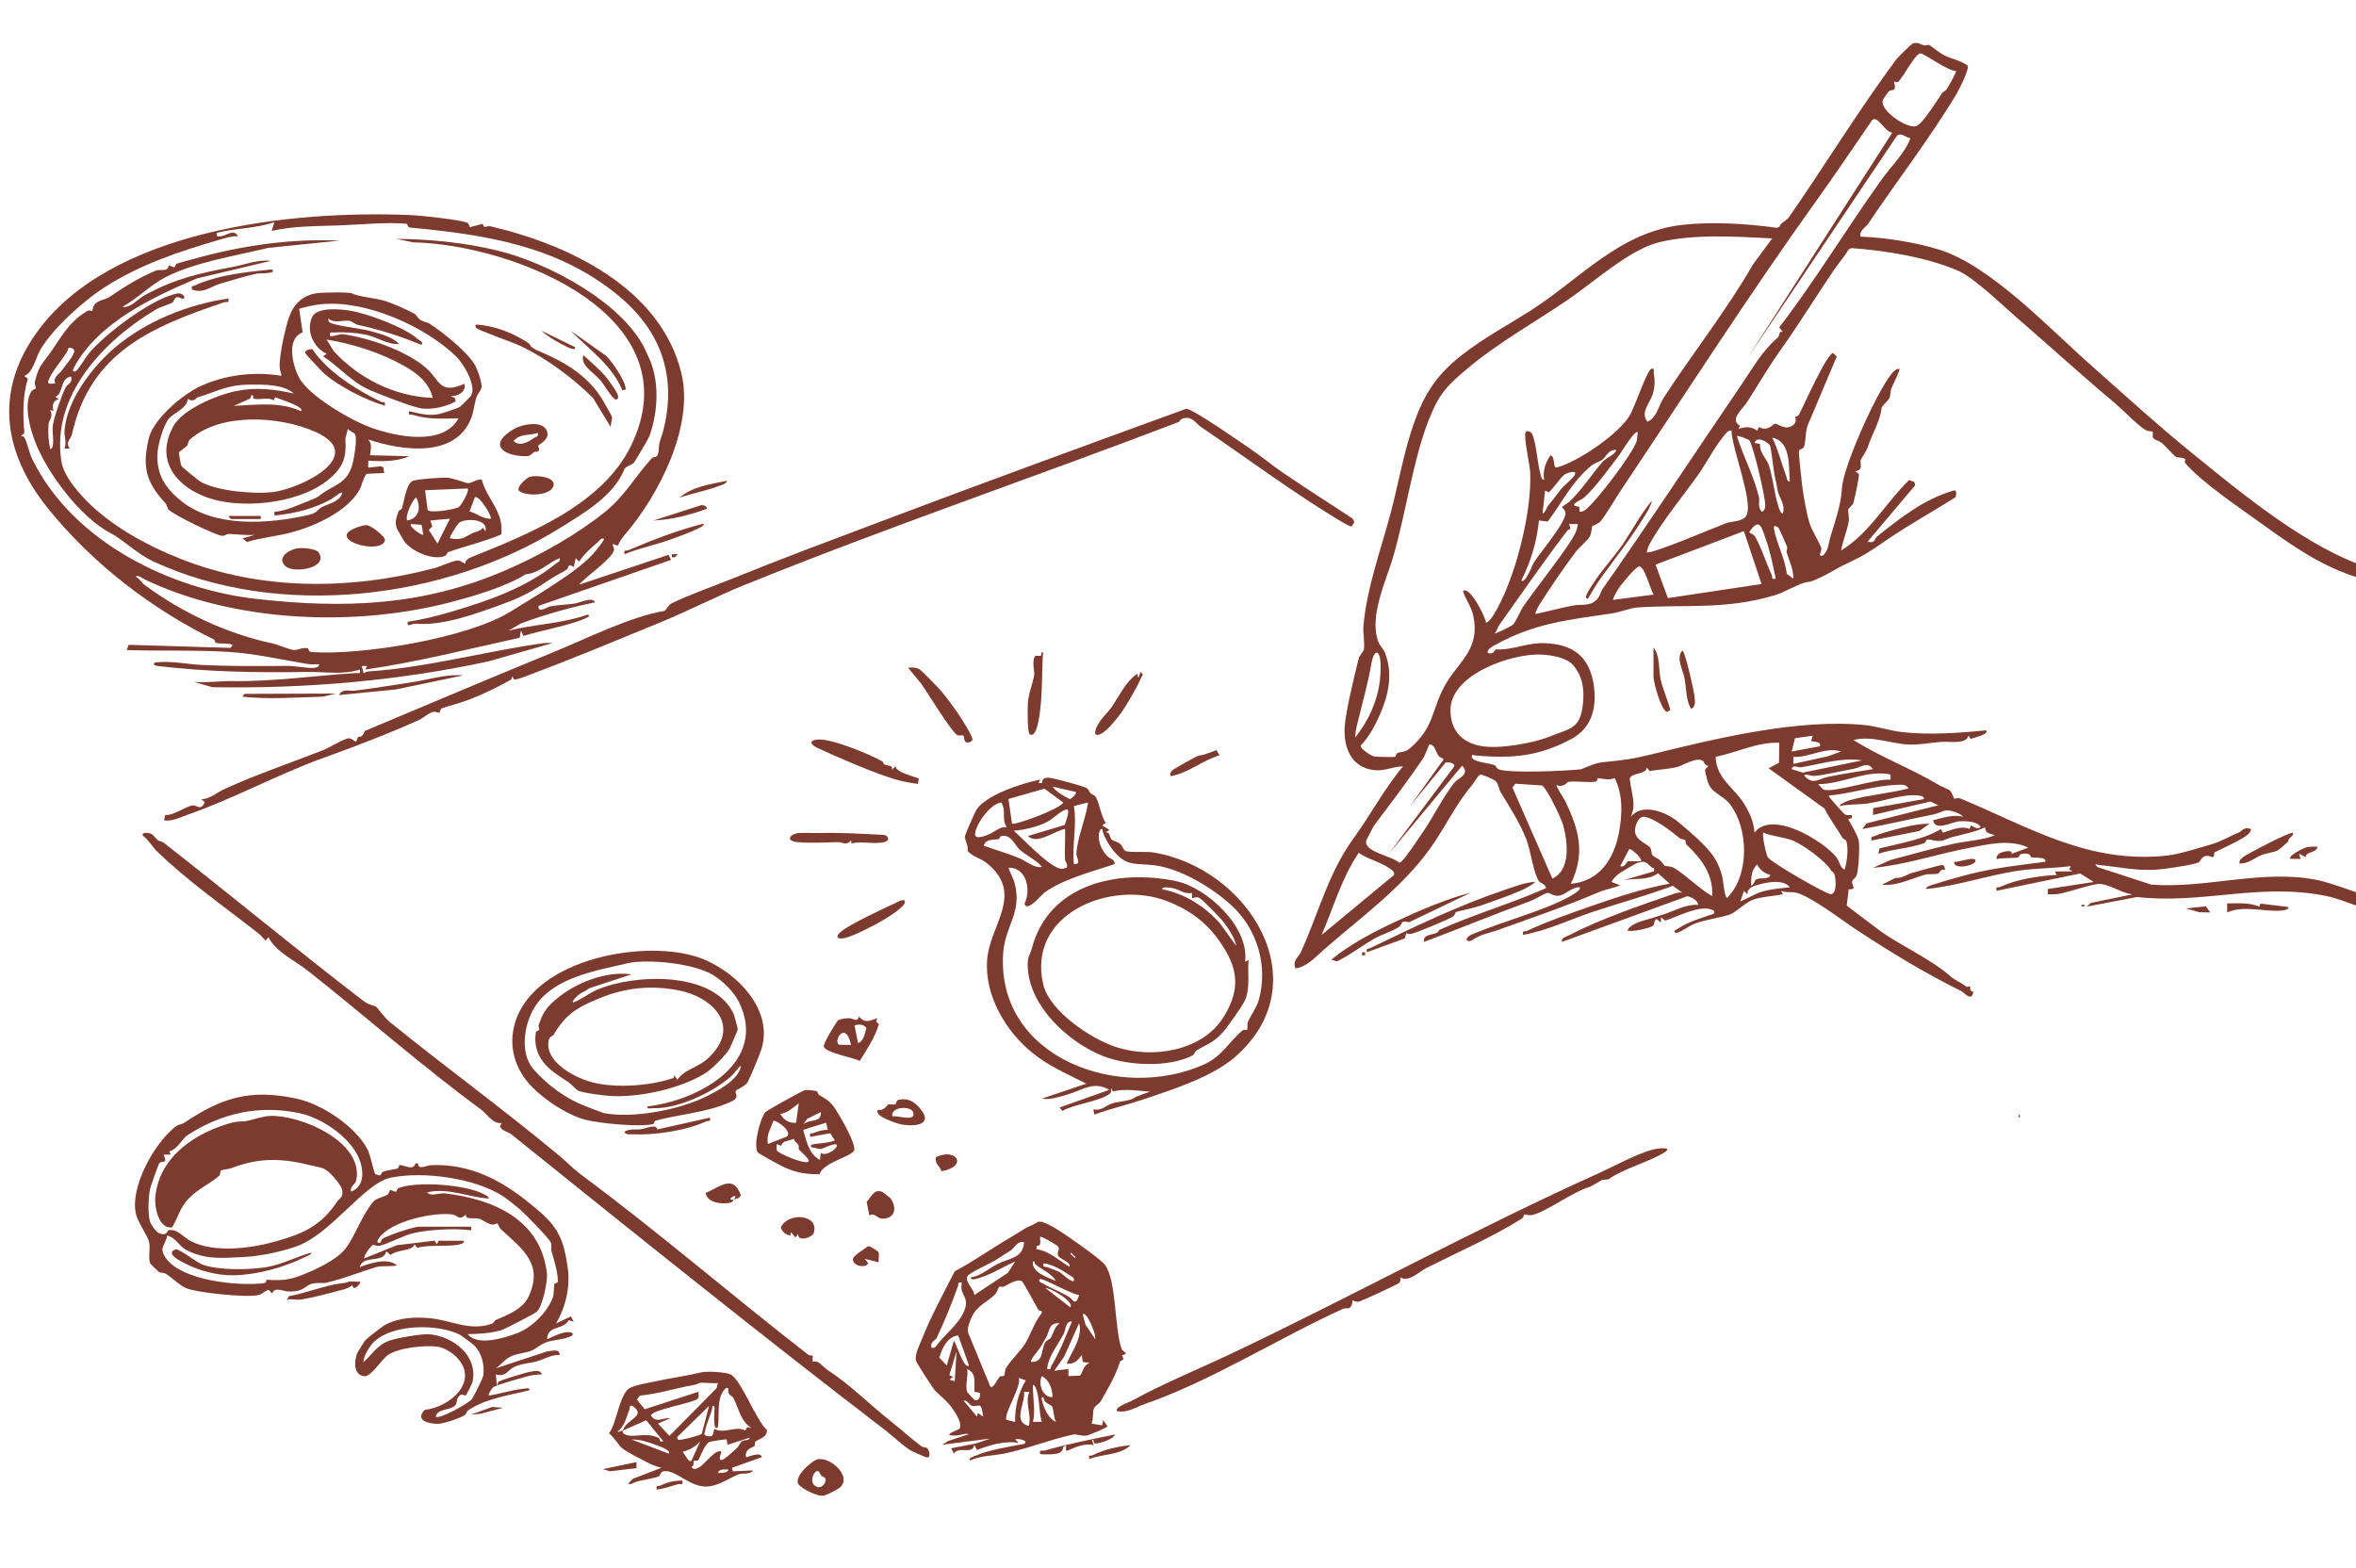 <svg xmlns="http://www.w3.org/2000/svg" fill="none" viewBox="0 0 281 187" height="187" width="281">
<g clip-path="url(#clip0_11297_2840)">
<path fill="#7C3B2E" d="M230.081 5.354C230.26 5.434 231.365 6.346 231.877 6.595C232.808 7.049 233.807 7.194 234.664 7.806C234.957 8.141 233.672 10.663 233.371 11.17C230.307 16.329 226.21 21.616 222.811 26.7C222.52 27.135 221.756 27.446 221.905 28.224C224.895 28.344 228.347 28.883 231.221 29.758C237.36 31.628 244.396 39.148 249.295 43.479C253.225 46.952 257.229 50.622 261.169 53.819C267.284 58.777 275.212 65.443 282.844 67.837C285.244 68.59 287.809 68.91 290.144 69.595C290.35 69.656 291.374 70.077 291.231 70.399C290.869 71.211 287.055 70.256 286.258 70.111C278.786 68.758 275.625 66.695 269.463 62.265C266.985 60.485 262.535 57.469 260.657 55.26C260.501 55.077 260.67 54.791 260.64 54.762C260.434 54.549 259.732 54.631 259.471 54.461C259.258 54.324 258.247 53.174 257.834 52.835C257.536 52.591 257.054 52.488 256.87 52.307C256.582 52.023 256.94 51.672 256.685 51.466C256.624 51.415 256.196 51.489 255.846 51.262C254.791 50.58 253.191 48.878 252.142 47.999C248.222 44.716 244.442 41.251 240.548 37.896C238.868 36.447 235.444 33.107 233.533 32.286C229.799 30.683 224.841 29.876 220.814 29.596L220.491 29.756C219.99 30.599 219.322 31.344 218.77 32.15C216.673 35.221 214.604 38.618 212.461 41.617C211.118 43.496 209.784 45.723 208.421 47.898C207.871 48.777 206.219 50.037 207.515 50.78L207.361 51.15C208.177 50.9 208.845 50.845 209.584 51.361L209.814 50.929C210.808 51.567 211.571 50.515 211.675 50.53C212.258 50.614 212.812 51.278 213.681 50.824C214.433 50.431 214.089 49.819 214.134 49.716C214.146 49.688 214.454 49.682 214.591 49.417C215.097 48.435 217.92 42.099 218.637 42.112L219.069 42.528L215.691 50.525C215.297 51.278 215.411 52.629 215.156 53.306C215.052 53.58 214.616 53.554 214.557 53.792C214.505 54.007 214.907 57.681 214.974 58.174C215.143 59.385 215.47 61.236 215.813 62.385C216.058 63.201 217.128 64.919 217.229 65.401C217.309 65.788 216.734 66.377 217.368 66.295C218.076 65.788 218.07 64.837 218.344 63.937C218.894 62.124 219.587 60.172 219.684 58.283C219.821 55.612 223.846 46.771 225.58 44.621C225.793 44.358 226.153 43.952 226.537 44.001C226.665 44.135 225.732 45.957 225.591 46.312C225.45 46.668 225.498 47.151 225.34 47.528C225.285 47.658 224.455 48.485 224.446 48.552C224.227 50.324 223.296 51.712 222.815 53.209C222.63 53.786 221.947 54.772 221.922 54.867C221.825 55.229 222.282 56.118 221.271 56.203L221.703 56.543C221.789 56.888 221.193 59.482 221.043 60.039C221.022 60.117 220.445 60.7 220.439 60.746C220.394 61.074 220.588 61.697 220.487 62.261C220.291 63.338 219.773 64.547 219.587 65.666C222.986 63.592 224.9 59.989 227.7 57.254L228.326 57.496L228.431 57.879L222.746 64.612C223.701 64.858 223.513 64.293 223.896 63.983C226.646 61.773 229.512 59.532 232.974 58.521C233.465 58.378 233.305 59.032 233.236 59.312C230.513 61.03 227.645 62.616 224.988 64.433C222.862 65.889 222.411 66.215 220.226 67.242C218.795 67.915 218.024 68.531 216.466 69.173C215.605 69.526 216.085 69.295 215.305 69.48C214.446 69.684 212.777 70.668 211.74 70.981C205.791 72.78 201.073 72.065 195.272 72.462C194.52 72.515 193.146 73.034 192.229 73.171C186.997 73.95 183.02 74.326 178.306 76.943C178.037 77.092 177.324 77.452 177.44 77.864C178.151 78.175 178.319 77.464 178.374 77.466C180.559 77.559 182.049 76.631 184.289 76.72C187.583 76.85 189.519 78.283 190.063 81.566C190.503 84.233 189.936 86.797 187.424 88.144C183.572 90.209 180.382 90.514 176.018 90.115C175.708 90.087 175.47 89.887 175.548 90.375C175.835 90.918 177.672 91.028 178.239 91.261C178.475 91.358 178.452 91.663 178.787 91.781C180.112 92.248 186.824 91.964 188.518 91.764C188.771 91.734 190.132 91.021 191.059 90.929C193.535 90.687 194.648 90.556 197.019 89.969C204.567 88.102 214.561 85.687 222.43 86.488C223.859 86.633 225.365 87.157 226.861 87.323C230.098 87.687 233.651 87.437 236.867 87.115C237.4 87.565 235.17 88.047 235.061 88.152L234.764 87.746C234.58 88.817 232.418 88.428 231.567 88.491C230.368 88.579 228.914 88.853 227.7 88.811C225.54 88.737 223.285 87.706 221.064 88.268C224.269 90.298 227.873 91.633 231.131 93.564C231.695 93.899 232.098 94.01 232.509 94.25C232.81 94.427 232.987 95.201 233.107 95.279C233.141 95.3 233.505 95.115 233.849 95.258C242.031 98.661 249.074 103.076 258.472 102.052C259.956 101.89 262.059 101.189 263.685 100.733C264.943 100.38 265.938 99.734 267.145 99.242C267.31 99.174 267.634 98.564 268.477 98.892C268.5 99.364 267.746 99.82 267.4 100.024C266.444 100.592 265.112 101.168 264.096 101.684C264.098 102.75 263.7 101.905 262.992 102.125C262.512 102.275 262.478 102.754 262.2 102.878C261.534 103.181 258.086 103.684 257.212 103.737C254.78 103.886 252.728 103.415 250.376 103.179C250.049 103.148 249.685 102.904 250.144 103.413L256.563 105.516C263.133 106.036 269.973 103.598 276.569 105.009C278.158 105.35 283.616 107.315 285.124 108.038C285.459 108.198 285.839 108.398 285.965 108.774C282.922 109.25 280.217 107.441 277.424 106.871C269.524 105.255 262.748 107.883 254.879 106.997L248.88 108.145L249.369 107.7L254.357 106.677C253.027 106.549 251.765 105.539 250.471 105.436C249.679 105.373 246.676 106.446 245.557 106.62C245.118 106.69 244.68 106.694 244.24 106.673V106.044L249.719 105.201L248.107 104.193L238.131 106.254C238.015 105.653 238.297 105.916 238.592 105.779C240.516 104.881 243.188 104.471 245.298 104.361L245.085 103.945L247.192 103.941L246.804 103.709L246.983 103.314C244.967 103.575 242.885 103.554 240.868 103.84C237.111 104.372 233.487 105.691 229.704 106.044C229.7 105.762 230.328 105.596 230.549 105.525C231.933 105.077 233.727 104.565 235.139 104.216C238.013 103.503 240.706 103.219 243.565 102.843C243.905 102.798 244.162 102.836 243.82 102.475C243.618 102.262 242.598 102.336 242.286 102.252C242.084 102.197 242.305 101.858 241.618 101.82C240.687 101.77 240.91 102.216 240.729 102.258C240.067 102.407 238.883 102.302 238.135 102.47C238.076 102.146 238.306 101.875 238.569 101.743C238.833 101.61 240.07 101.28 239.922 101.841L241.928 101.103C239.661 100.06 237.151 100.708 234.806 101.151C230.994 101.875 227.27 103.167 223.387 103.52L225.494 102.576C227.995 101.93 230.509 101.183 233.036 100.638C234.645 100.291 236.428 100.241 237.924 99.629C237.315 99.366 236.805 99.502 236.767 98.684C235.598 99.229 234.15 99.521 232.867 99.847C232.294 99.993 231.965 100.213 231.62 100.276C230.823 100.424 230.321 100.07 229.852 100.148C229.712 100.171 229.736 100.501 229.42 100.609C227.675 101.2 225.77 101.271 224.021 101.837L224.16 101.202C226.598 100.579 229.352 100.173 231.502 98.892L231.721 99.33C232.692 99.029 233.908 98.444 234.89 98.876L235.086 98.465C235.56 98.663 235.689 98.943 236.241 98.68C235.933 97.975 234.521 97.929 233.817 97.958C232.762 98.005 230.85 99.227 230.553 97.843C231.761 97.546 232.882 97.127 234.133 97.418C234.032 97.18 233.185 96.839 232.968 96.781C231.763 96.444 231.624 96.947 230.595 97.151C227.765 97.71 224.961 98.379 222.124 98.892L222.605 98.217L231.183 96.053L230.237 95.607L223.389 97.21L223.412 96.391L229.498 95.314C229.417 94.929 229.084 94.925 228.768 94.889C226.996 94.683 224.562 95.582 222.759 95.842C221.701 95.996 220.474 95.903 219.385 96.156C219.511 95.857 220.342 95.525 220.626 95.445C222.826 94.829 225.361 94.633 227.601 94.052C227.418 93.503 226.684 93.606 226.227 93.621C223.578 93.712 220.786 94.66 218.121 94.898C217.998 94.984 219.933 97.09 220.068 97.157C220.321 97.283 220.597 97.205 220.86 97.212C220.972 97.778 220.729 97.519 220.439 97.735C220.763 98.253 221.595 99.732 221.69 100.272C221.827 101.048 221.686 103.676 221.437 104.412C221.336 104.711 220.951 104.904 220.906 105.123C220.805 105.636 221.576 106.111 220.489 106.08L220.262 108.026L224.337 111.107C226.826 112.861 230.416 114.477 232.644 116.471C233.055 116.839 234.045 117.317 234.553 117.693C234.654 117.769 234.909 117.611 234.947 117.659C235.044 117.777 234.869 118.286 235.358 118.28C235.185 119.588 234.251 118.383 233.982 118.25C229.533 116.059 225.479 113.572 221.391 110.888C219.739 109.803 215.984 106.898 214.207 106.48C213.66 106.351 212.981 106.505 212.427 106.259L212.642 106.675C211.561 106.892 210.17 106.947 209.15 107.294C208.193 107.62 207.022 108.846 206.312 109.088C205.199 109.466 203.281 109.719 202.106 110.186C201.37 110.478 200.683 111.084 199.889 111.303C199.482 110.991 199.849 110.96 200.049 110.821C201.307 109.948 202.984 109.483 204.421 108.987C204.48 108.568 204.459 108.644 204.162 108.516C202.729 107.906 200.068 109.351 198.601 109.814L198.102 109.412V110.043L197.573 109.62C197.238 109.797 197.375 110.329 197.109 110.468C196.604 110.733 194.673 111.2 194.096 110.987C194.317 110.415 195.324 110.005 195.9 109.839C196.831 109.567 197.495 109.384 198.477 109.05C199.8 108.6 201.09 107.847 202.523 107.935C202.601 107.416 201.526 106.885 201.21 106.915L186.299 112.352C186.169 111.85 186.761 111.755 187.098 111.578C190.868 109.616 195.729 107.962 199.783 106.568C200.059 106.473 200.338 106.45 200.626 106.461L199.505 105.661C196.38 106.841 193.143 107.712 189.976 108.768C187.218 109.689 184.554 111.008 181.661 111.509C181.545 110.905 181.828 111.172 182.123 111.034C184.481 109.931 187.587 108.84 190.04 107.988C192.941 106.98 196.155 105.926 199.151 105.407L197.752 104.176C196.433 105.068 195.129 104.717 193.675 104.986L197.257 103.934C197.392 103.442 197.124 103.579 196.987 103.455C196.266 102.809 196.216 102.645 195.255 102.942C195.112 102.986 193.257 104.058 192.926 104.342C192.676 104.557 192.355 104.902 192.199 105.194L193.253 105.615C192.391 105.931 191.466 106.088 190.613 106.452C186.706 108.116 182.881 109.414 178.823 110.88C177.586 111.326 176.65 111.406 175.609 112.127C175.038 112.523 174.414 111.953 175.597 111.446C179.017 109.973 183.918 108.705 186.999 107.052C187.214 106.936 188.725 106.143 188.406 105.83C187.454 105.813 186.683 106.751 185.928 106.843C185.225 106.932 184.906 106.461 184.552 106.507C184.278 106.543 183.039 107.291 182.567 107.466C178.309 109.029 174.109 110.747 169.865 112.348C169.618 111.461 170.866 111.517 171.374 111.271C171.568 111.177 171.584 110.954 171.715 110.897C175.788 109.069 180.298 107.761 184.398 105.937C184.306 105.428 183.73 105.348 183.551 105.104C182.917 104.239 182.557 101.431 182.036 100.098C181.257 98.101 180.041 96.24 178.993 94.513C178.73 94.078 178.747 93.556 178.412 93.198C178.205 92.977 176.764 92.338 176.524 92.397C176.075 92.765 175.847 93.335 175.481 93.768C173.593 95.99 172.311 98.785 170.588 101.189C167.174 105.954 162.26 109.46 157.864 113.309C156.867 114.182 155.805 115.381 154.484 115.508C154.166 114.462 154.874 114.185 155.161 113.556C157.312 108.833 158.395 104.187 161.44 99.993C163.461 97.21 165.119 94.052 167.336 91.423C166.24 91.398 165.18 91.974 164.038 91.875C161.158 91.629 160.193 89.16 160.389 86.589C160.532 84.715 161.583 80.399 162.083 78.43C162.102 78.354 162.637 77.612 162.654 77.546C162.814 76.913 162.546 75.403 162.614 74.671C163.04 70.018 164.687 65.62 165.872 61.163C166.71 58.012 167.347 54.421 168.331 51.398C169.642 47.37 171.077 44.905 174.402 42.313C177.017 40.275 179.952 38.715 182.719 36.939C188.446 33.264 193.152 27.703 200.565 26.832C204.082 26.418 208.413 26.672 211.911 27.175L212.22 27.059C212.446 26.481 213.055 26.361 213.377 25.898C217.619 19.781 221.783 12.985 226.2 7.043C226.299 6.91 227.961 5.265 228.081 5.215C228.716 4.941 228.971 5.295 229.502 5.406C229.727 5.455 230.001 5.305 230.094 5.347L230.081 5.354ZM233.282 8.456C232.353 8.519 229.396 6.275 229.007 6.372C228.336 6.538 227.04 9.163 226.423 9.725C226.2 9.927 225.924 9.693 225.909 9.714C225.854 9.792 226.139 10.349 225.928 10.637C225.785 10.833 225.456 10.701 225.266 10.909C225.142 11.046 224.647 11.74 224.583 11.883C224.048 13.097 227.479 15.442 228.585 15.032C229.318 14.76 231.061 11.935 231.634 11.113C231.765 10.926 232.035 10.848 232.153 10.68C232.372 10.364 233.387 8.599 233.282 8.456ZM225.696 15.818C224.859 15.837 223.911 13.637 223.279 14.346C221.138 17.442 219.041 20.585 216.848 23.643C208.64 35.084 201.128 46.813 193.323 58.485C192.676 59.45 191.544 61.419 190.901 62.166C190.56 62.561 189.953 62.69 189.911 62.757C189.814 62.911 189.869 63.521 189.601 64.028C189.405 64.398 188.278 65.372 187.981 65.765C186.582 67.624 184.932 70.035 183.682 72C183.572 72.172 183.039 73.148 183.132 73.237C184.599 72.929 186.04 72.544 187.511 72.248C188.674 72.012 189.772 72.422 190.598 71.333C190.855 70.994 190.927 70.555 191.146 70.241C196.825 62.172 202.167 53.981 207.692 45.898C209.19 43.704 210.071 41.992 212.066 40.223C212.286 40.029 212.109 39.476 212.627 39.579L212.21 39.059C216.563 33.365 220.272 27.219 224.436 21.392C225.346 20.12 226.979 18.431 227.637 17.013C227.723 16.828 227.845 16.668 227.801 16.447C227.234 16.403 226.701 15.707 226.221 16.231L208.417 42.736L225.694 15.816L225.696 15.818ZM211.367 28.437C207.093 28.218 202.013 27.878 197.83 28.91C194.38 29.762 190.037 33.672 187.117 35.675C183.275 38.311 178.741 40.845 175.23 43.784C172.659 45.936 171.669 46.861 170.398 50.117C168.501 54.976 167.728 61.013 166.181 66.356C165.345 69.244 163.191 73.634 164.439 76.648C164.62 77.088 164.999 77.406 165.164 77.816C166.192 80.359 165.598 82.921 164.555 85.304C164.017 86.534 163.223 88.005 162.281 88.937C162.211 89.322 163.531 90.153 163.891 90.232C164.121 90.283 166.055 90.317 166.344 90.285C166.51 90.266 166.493 89.932 166.63 89.847C167.029 89.601 167.498 89.894 168.356 89.099C170.969 86.673 170.697 85.07 172.063 82.281C173.687 78.962 176.631 77.744 175.706 73.394C175.487 72.364 174.787 71.499 174.49 70.506C175.253 69.785 177.23 73.666 177.232 74.29C177.63 74.126 177.893 73.735 178.113 73.384C180.679 69.309 182.742 61.059 182.504 56.297C182.462 55.45 181.689 52.038 181.965 51.567C182.156 51.262 182.605 51.527 182.713 51.727C183.223 52.677 183.37 55.338 183.73 56.548C183.815 56.83 183.811 57.189 184.181 57.252C183.96 56.245 184.335 55.134 184.921 54.312C185.574 54.463 185.119 55.925 185.73 55.75C188.272 55.023 192.939 51.863 194.34 49.617C194.979 48.59 196.412 44.219 196.937 44.005C197.39 43.82 197.206 44.324 197.244 44.535C197.4 45.393 197.379 46.096 197.143 46.947C196.837 48.05 195.554 49.215 196.511 50.309C197.647 49.751 197.809 48.399 198.441 47.425C201.886 42.12 205.928 37.034 209.089 31.527L211.367 28.439V28.437ZM206.518 51.363C206.069 51.304 205.833 51.72 205.591 52.01C204.52 53.283 203.572 55.163 202.582 56.569C200.711 59.223 198.216 62.172 196.679 65.014C196.526 65.298 196.505 65.578 196.405 65.874C196.888 66.179 204.704 62.843 205.882 62.399C206.484 62.172 207.926 62.256 208.311 61.459C209.129 59.772 206.546 53.491 206.516 51.363H206.518ZM195.352 51.575C194.998 51.199 193.331 54.019 193.122 54.291C191.991 55.755 190.233 58.224 188.927 59.358C188.533 59.701 186.841 60.29 188.364 60.443L188.4 61.041C188.725 61.083 188.992 60.9 189.224 60.706C190.547 59.598 194.686 54.192 195.202 52.623C195.299 52.328 195.24 51.901 195.354 51.575H195.352ZM210.105 61.038C210.471 60.963 210.518 60.616 210.541 60.302C210.6 59.459 209.085 52.989 208.632 52.517C208.486 52.366 207.235 51.916 207.155 51.996C207.924 54.486 209.211 56.804 209.799 59.347C209.909 59.819 209.582 60.412 210.107 61.038H210.105ZM213.472 57.463C213.31 55.647 213.657 52.686 211.369 52.206C212.102 53.66 212.463 55.243 213.029 56.752C213.131 57.019 213.076 57.397 213.474 57.463H213.472ZM211.089 53.111C210.802 52.707 209.527 51.956 209.26 52.833L209.917 52.957C209.856 54.034 210.678 54.665 210.956 55.454C211.434 56.819 211.62 58.91 212.109 60.403C212.182 60.626 212.347 61.251 212.629 61.247C212.998 60.138 212.174 59.383 212.035 58.563C211.896 57.742 211.83 57.522 211.679 56.832C211.527 56.142 211.249 53.336 211.087 53.108L211.089 53.111ZM192.823 53.678C191.839 53.542 191.555 54.509 191.125 54.821C190.695 55.132 190.174 55.231 189.768 55.569C187.431 57.522 186.381 59.835 184.601 62.206L183.551 62.088C183.303 64.581 182.586 67.012 181.442 69.24C181.912 69.705 182.839 67.248 182.953 67.069C183.682 65.918 186.839 62.246 186.712 61.15C186.674 60.82 186.297 60.548 186.297 60.511C186.297 60.405 187.056 59.983 187.25 59.787C188.954 58.087 189.671 56.789 191.131 55.098C191.571 54.589 192.492 54.335 192.819 53.676L192.823 53.678ZM184.677 60.269C185.305 59.543 185.642 59.019 186.202 58.323C186.571 57.862 187.403 57.267 187.766 56.728C188.267 55.984 186.978 56.356 186.594 56.613C186.169 56.897 185.25 58.3 184.708 58.727L184.285 58.514L183.975 61.251C184.344 61.15 184.403 60.588 184.677 60.271V60.269ZM188.187 62.513H187.136C187.496 63.354 187.167 62.995 186.931 63.3C184.127 66.945 181.486 70.82 178.835 74.526C178.623 74.823 178.521 75.249 178.283 75.55C178.376 75.634 180.334 74.658 180.481 74.486C180.873 74.027 181.316 72.868 181.693 72.33C183.435 69.839 185.581 67.204 187.188 64.781C187.675 64.046 188.092 63.392 188.187 62.513ZM211.788 69.029C211.46 67.425 211.133 65.786 210.585 64.238C210.105 62.883 209.869 61.665 208.627 63.455C208.788 63.676 209.116 63.704 209.266 63.926C209.974 64.987 210.674 67.25 211.314 68.569C211.453 68.855 211.179 69.149 211.79 69.029H211.788ZM212.149 62.995C212.062 62.868 211.487 62.496 211.575 63.037C211.858 64.755 212.93 66.655 213.105 68.451L213.893 69.029C213.889 67.797 213.424 66.983 213.103 65.929C213.04 65.723 213.211 65.409 213.145 65.222C213.063 64.985 212.231 63.117 212.147 62.995H212.149ZM207.993 63.352L197.457 67.351L198.934 71.345L210.1 69.661L207.991 63.352H207.993ZM197.248 70.923C196.854 70.46 196.136 67.416 195.47 67.568C195.029 67.666 193.291 69.783 192.962 70.325C192.84 70.525 192.301 71.453 192.404 71.556L197.248 70.923ZM161.638 87.963C163.2 86.03 164.308 83.602 164.582 81.122C164.652 80.491 164.85 78.144 164.266 77.866C163.872 77.761 163.653 78.708 163.615 78.916C163.132 81.64 162.519 83.745 161.868 86.408C161.746 86.909 161.642 87.445 161.636 87.963H161.638ZM184.889 87.837C187.115 86.911 188.406 87.016 188.765 84.229C188.996 82.427 188.838 80.784 187.644 79.355C186.872 78.432 185.024 78.142 183.863 78.081C180.338 77.902 172.988 80.43 172.998 84.702C173.005 87.052 174.263 88.512 176.538 88.966C178.829 89.425 183.117 88.573 184.887 87.837H184.889ZM216.214 87.754L214.092 88.053L213.687 89.645L217.059 89.014C217.223 88.392 216.382 88.541 216.003 88.383L216.214 87.754ZM212.21 88.594C209.553 88.501 207.169 89.761 204.622 90.279C204.708 92.959 206.944 93.989 208.164 96.103C208.756 97.132 209.18 98.114 209.262 99.322C211.306 96.553 217.493 100.293 219.046 102.279C219.395 102.727 219.444 103.467 220.004 103.739C220.28 102.885 220.516 101.17 220.2 100.325C220.125 100.119 219.846 100.106 219.728 99.902C219.054 98.722 218.199 97.674 217.617 96.446L210.945 91.642L212.18 90.983L212.21 88.592V88.594ZM171.616 90.205C171.226 89.694 171.146 88.798 170.491 88.806C170.404 88.867 169.943 90.142 169.808 90.344C167.933 93.135 165.872 95.819 163.866 98.497C163.792 98.596 162.955 100.215 162.938 100.316C162.709 101.635 165.996 102.085 166.841 102.874C167.045 102.939 167.1 102.786 167.214 102.687C167.751 102.218 169.18 100.013 169.696 99.269C170.912 97.515 172.166 94.995 173.432 93.379C173.858 92.837 175.42 92.361 174.387 91.335L165.642 101.846L173.435 91.431C173.616 91.009 172.6 90.819 172.385 91.002L168.171 96.166L172.172 90.594C172.132 90.432 171.721 90.344 171.614 90.205H171.616ZM219.583 89.648C217.657 89.023 215.841 90.399 213.893 90.279V91.118L217.952 90.226L219.583 89.65V89.648ZM222.114 90.699C219.634 90.323 217.236 91.118 214.812 91.528C214.429 91.593 213.862 91.129 213.685 91.745L215.023 92.161L222.114 90.697V90.699ZM203.098 90.752C202.278 90.26 200.702 91.328 200.043 91.488C199.018 91.736 197.8 91.797 196.753 91.968L196.408 91.541C196.433 92.399 194.503 92.134 194.38 92.895C194.526 94.479 195.215 95.889 194.511 97.428C195.763 95.855 198.294 96.719 199.714 97.704C200.403 98.181 202.481 100.03 203.024 100.584C204.289 101.869 204.94 102.754 205.405 104.538C205.528 105.003 205.679 107.106 205.996 107.1C208.718 104.387 208.587 98.65 206.194 95.758C205.61 95.053 204.409 94.603 203.926 93.794C203.6 93.245 203.49 92.462 203.345 91.839L203.783 91.33C203.361 91.408 203.231 90.828 203.102 90.75L203.098 90.752ZM223.378 91.747C222.813 90.765 221.739 91.591 221.115 91.698C219.699 91.942 217.788 92.418 216.471 92.55C215.956 92.603 215.562 92.279 215.162 92.485C216.251 93.72 216.865 92.9 218.068 92.653C219.821 92.298 221.614 92.022 223.378 91.747ZM225.485 92.382C222.588 91.776 219.754 93.545 216.848 93.535C217.063 93.699 217.259 94.063 217.484 94.168C218.548 94.66 223.915 92.803 225.487 93.011V92.384L225.485 92.382ZM192.591 92.816C191.778 93.118 191.258 92.868 190.596 92.824C190.499 92.818 190.531 93.181 190.366 93.219C189.536 93.411 187.966 93.11 187.026 93.268C186.948 93.28 186.478 94.006 185.659 93.642C185.522 93.758 186.512 95.207 186.649 95.491C188.314 98.886 189.129 101.82 187.342 105.419C190.802 105.144 192.518 102.399 193.097 99.284C193.5 97.119 193.584 94.85 192.589 92.818L192.591 92.816ZM183.922 93.695L180.732 93.478L180.391 93.945L185.153 104.799C187.368 103.772 186.986 100.44 186.44 98.436C186.219 97.626 184.508 94.027 183.922 93.695ZM200.987 100.228C200.843 100.091 200.502 100.117 200.308 99.957C199.358 99.168 197.28 97.55 196.075 97.426C195.341 97.35 194.895 98.796 195.021 99.326C195.274 100.384 196.542 100.666 196.842 101.151C196.993 101.398 196.939 101.837 197.095 102.003C197.514 102.449 197.706 102.138 198.551 103.272C198.584 103.318 199.309 103.31 199.672 103.53C201.14 104.433 202.66 105.996 204.202 106.894C204.383 104.269 202.885 102.399 201.115 100.71C201.022 100.621 201.081 100.318 200.989 100.23L200.987 100.228ZM218.411 103.861C217.743 102.708 215.149 100.821 213.881 100.281C212.905 99.864 211.356 99.769 210.313 99.322C210.136 99.523 210.615 101.894 210.848 102.256C211.27 102.908 217.973 106.761 218.403 106.665C219.126 106.503 218.972 104.805 218.774 104.237C218.683 103.979 218.468 103.957 218.411 103.861ZM195.053 101.732C194.876 101.6 194.52 101.206 194.298 101.307L193.247 103.316C193.757 103.526 194.079 102.769 194.132 102.748C194.271 102.689 195.468 102.803 195.775 102.685C195.66 102.344 195.335 101.942 195.055 101.732H195.053ZM166.27 104.366C166.344 103.939 165.998 103.768 165.709 103.562C164.668 102.815 163.124 102.493 162.055 101.726C160.018 104.729 159.051 108.223 157.632 111.519L166.27 104.366ZM211.154 104.372C210.459 104.183 209.875 103.758 209.576 103.108C208.845 103.802 208.882 104.706 208.84 105.632C209.199 105.583 209.232 105.039 209.47 104.896C209.9 104.641 210.956 104.963 211.154 104.372ZM213.474 105.84C212.747 104.875 210.886 105.209 209.854 105.489C209.184 105.67 208.37 105.874 208.415 106.681L207.997 106.263L207.574 107.523C208.486 107.159 209.31 106.595 210.269 106.324C211.228 106.053 212.45 105.945 213.474 105.84Z"></path>
<path fill="#7C3B2E" d="M56.194 146.327C56.198 146.679 56.316 146.788 55.897 146.73C54.184 146.49 51.056 146.69 49.353 147.078C48.082 147.367 46.368 148.354 45.279 148.595C44.937 148.671 44.663 148.469 44.484 148.494C44.305 148.52 43.338 149.785 43.445 150.104L47.344 148.528L51.846 147.987L52.084 148.425L52.327 147.993L55.246 148.003C55.492 148.01 55.237 148.274 55.14 148.322C54.16 148.813 50.99 148.392 49.776 148.853L49.452 148.425C49.188 149.265 47.389 149.017 46.592 149.691L46.08 149.262C45.709 150.757 43.241 149.632 42.916 151.149C44.126 150.666 46.265 149.98 47.34 150.939C46.661 151.117 45.517 150.95 44.916 151.128C43.047 151.678 41.017 152.523 38.966 152.991C38.456 153.109 37.91 152.987 37.377 153.088C36.239 153.304 36.456 154.089 34.408 154.051C33.754 154.041 32.709 153.424 32.481 154.301L32.07 153.869C31.632 153.911 31.331 154.311 30.945 154.444C29.737 154.859 23.404 154.192 22.177 153.646C21.416 153.306 20.573 152.469 19.848 151.972C19.572 151.783 19.167 151.854 18.95 151.713C18.891 151.676 17.966 150.794 17.934 150.733C17.631 150.135 17.962 148.914 17.789 148.15C17.616 147.386 16.423 145.842 16.191 144.69C15.544 141.485 18.421 136.336 20.931 134.39C21.323 134.086 21.684 134.122 21.945 133.945C26.394 130.955 29.823 129.843 35.386 131.052C38.41 131.708 42.395 134.342 43.841 137.112C44.164 137.729 44.619 139.953 44.752 140.029C45.572 140.486 45.422 139.89 45.591 139.817C46.295 139.513 46.817 139.561 47.399 139.385C47.582 139.328 47.553 138.98 47.675 138.973C48.215 138.946 49.298 139.716 49.557 138.764L49.865 138.776C49.825 139.609 50.877 139.001 51.456 138.978C56.198 138.799 59.88 140.856 63.251 143.59C66.267 146.039 67.154 147.202 67.715 151.243C68.031 153.518 67.472 155.9 66.315 157.86L68.096 157.025L68.421 157.652L67.818 157.476C67.289 158.653 65.221 158.057 65.263 159.751C65.927 159.415 67.192 158.827 67.892 158.903C68.187 158.934 68.492 159.029 68.21 159.327C67.339 159.801 66.109 159.789 65.268 160.072C64.427 160.355 63.995 160.857 63.367 161.115C62.675 161.398 61.798 161.425 61.046 161.742C60.216 162.093 59.849 162.716 59.149 163.211L65.177 161.22C65.74 161.174 66.8 160.775 66.734 161.635C65.87 161.537 64.911 162.13 63.997 162.395C63.211 162.622 62.077 162.632 61.179 163.131C60.5 163.507 60.336 164.269 59.147 163.944L59.255 165.207C59.44 165.196 59.276 164.898 59.516 164.783C60.119 164.493 62.899 163.643 63.529 163.572C63.955 163.524 64.452 163.4 64.629 163.944C64.047 163.946 63.419 164.023 62.861 164.179C61.98 164.424 59.575 165.091 58.896 165.425C58.683 165.53 58.175 166.342 58.306 166.464C59.684 166.267 61.052 165.786 62.443 165.652C62.677 165.629 63.2 165.459 63.151 165.832C60.654 166.462 58.034 166.77 55.846 168.214C55.699 168.311 55.64 168.63 55.463 168.768C54.972 169.15 52.915 169.813 52.291 169.832C51.17 169.868 49.435 169.427 50.647 168.178C53.688 167.836 57.28 164.752 54.415 161.841C53.859 161.274 52.837 160.695 52.063 160.617C50.531 160.462 47.519 160.75 46.244 161.65C45.489 162.183 44.292 164.197 43.468 164.16C42.119 164.019 42.25 162.361 42.596 161.419C42.627 161.335 43.481 159.967 43.54 159.9C43.785 159.623 45.544 158.246 45.938 158.034C47.589 157.142 49.587 157.058 51.435 157.256C53.905 157.52 56.087 158.813 58.65 157.898C58.934 157.795 58.945 157.537 59.109 157.465C60.5 156.859 62.336 156.169 63.029 154.695C64.863 150.792 62.355 149.025 59.769 146.65C59.535 146.436 59.375 145.951 59.337 145.93C59.278 145.898 58.928 146.115 58.679 146.066C58.028 145.94 57.632 145.525 57.153 145.378C56.588 145.204 55.48 145.567 55.562 144.853C54.761 145.691 54.563 144.933 53.975 144.86C51.646 144.562 46.465 145.676 45.129 147.787C44.956 148.06 44.939 148.335 45.34 148.211C45.53 148.152 45.388 147.928 45.595 147.783C46.158 147.386 49.325 146.32 49.979 146.32H56.196L56.194 146.327ZM41.864 142.13C43.329 141.611 43.384 140.058 43.026 138.768C42.24 135.935 38.541 133.385 35.754 132.789C30.907 131.752 26.394 132.789 22.363 135.408C21.739 135.813 21.151 137.118 20.187 137.337L20.367 137.721L19.521 137.725C20.034 139.011 19.384 138.314 18.994 138.768C18.887 138.892 17.941 141.571 17.886 141.865C17.703 142.841 17.582 144.992 17.96 145.89C18.073 146.163 18.645 146.941 18.893 147.057C19.934 147.542 19.96 146.774 20.088 146.746C21.125 146.515 21.897 147.607 22.755 148.043C25.617 149.497 29.933 148.914 32.964 148.056C36.292 147.116 38.349 146.148 40.261 143.259C40.513 142.877 40.901 142.937 40.832 142.023C40.787 141.429 39.561 140.063 39.063 139.679C38.471 139.221 37.852 139.2 37.27 139.051C33.63 138.13 31.008 138.044 27.577 139.341C27.216 139.477 26.639 139.483 26.405 139.605C26.171 139.727 26.352 140.065 26.135 140.256C24.89 141.347 23.25 141.916 22.055 143.496C21.393 144.371 21.102 145.491 20.525 146.402C18.927 146.631 18.402 143.989 18.529 142.732C19.014 137.87 23.446 135.028 27.785 133.878C28.264 133.752 28.953 133.79 29.307 133.729C30.222 133.57 31.309 133.129 32.287 133.106C36.005 133.022 43.39 136.243 42.497 140.766C42.389 141.309 41.721 141.469 41.869 142.132L41.864 142.13ZM59.912 142.629C56.542 140.518 50.51 139.681 46.623 140.47C43.39 141.126 39.514 147.242 35.284 148.696C33.253 149.395 30.837 149.865 28.907 149.947C26.534 150.049 24.702 150.28 22.426 149.208C21.283 148.671 21.096 147.691 19.949 147.376C19.722 148.562 18.916 148.782 19.734 150.001C21.591 152.773 28.407 153.432 31.446 153.061C31.849 153.012 31.733 152.637 31.838 152.645C33.373 152.773 34.469 152.681 35.803 152.169C37.521 151.512 40.145 150.322 41.236 148.899C42.328 147.477 43.253 144.751 44.587 143.277C44.916 142.914 45.692 142.812 46.164 142.524C46.427 142.363 46.478 141.981 46.526 141.947C46.607 141.895 46.975 142.159 47.209 142.142C47.344 142.132 47.349 141.785 47.502 141.725C49.692 140.864 55.583 141.288 57.678 142.436C57.912 142.564 58.251 142.665 58.302 142.967C55.853 142.805 53.364 141.618 50.927 142.234C51.503 142.778 52.282 142.255 53.121 142.356C58.911 143.049 64.509 145.485 65.234 151.913C65.335 152.813 64.696 155.94 63.984 156.496C63.683 156.731 60.245 158.525 59.826 158.653C58.58 159.029 57.067 159.128 55.775 159.134C56.961 160.643 60.298 159.564 61.822 158.962C63.525 158.288 65.343 156.437 65.953 154.723C66.087 154.343 66.052 153.401 66.117 153.18C66.168 153.012 66.519 153.057 66.528 152.924C66.604 151.948 66.054 150.209 65.786 149.265C65.691 148.931 65.835 148.475 65.681 148.177C65.381 147.6 62.644 144.803 61.992 144.239C61.529 143.836 60.397 142.938 59.91 142.631L59.912 142.629ZM54.856 159.205C52.223 157.902 47.005 157.917 44.703 159.965C44.153 160.454 43.35 161.719 43.34 162.487C44.341 161.593 44.912 160.573 46.21 159.996C47.009 159.64 50.333 159.067 51.218 159.151C54.089 159.428 57.027 161.698 56.359 164.852C56.321 165.031 55.617 166.418 55.539 166.464C55.421 166.537 55.022 166.021 54.588 166.756C54.438 167.007 54.548 167.349 54.301 167.629C53.756 168.254 52.124 167.985 51.979 168.988C52.419 169.314 55.861 167.421 56.287 166.881C56.472 166.649 57.615 164.361 57.651 164.053C57.796 162.781 57.463 161.375 56.54 160.462C56.399 160.322 54.986 159.27 54.856 159.205Z"></path>
<path fill="#7C3B2E" d="M56.036 27.105L57.566 26.698C57.779 27.38 57.975 26.869 58.538 27.002C67.865 29.187 78.851 34.392 81.282 44.569C82.782 50.85 78.571 59.074 74.564 63.733C74.233 64.117 73.877 64.615 73.689 65.087L73.084 64.886C73.008 64.967 73.27 65.372 73.236 65.593C73.088 66.595 69.79 68.837 69.077 69.736L79.747 66.175L80.038 66.785L64.227 72.271C64.124 73.239 65.277 72.387 65.65 72.321C66.575 72.155 67.561 72.138 68.491 72.001C69.214 71.893 70.633 71.138 70.974 71.847C67.979 72.458 65.051 73.287 62.186 74.34L60.648 75.224C63.74 74.451 67.041 74.392 70.032 73.329C70.911 73.433 69.144 74.028 69.069 74.055C66.914 74.821 64.615 75.179 62.433 75.854L62.123 75.226L61.988 76.071C55.846 77.413 49.763 78.984 43.57 79.862L43.782 79.444H43.148L43.361 80.288C43.548 80.239 43.711 80.104 43.915 80.091C50.922 79.634 57.853 77.691 64.777 76.723C65.154 76.67 65.536 76.696 65.913 76.702L58.293 78.881C47.758 81.178 36.443 82.175 25.341 81.969L23.125 81.342C24.618 81.456 26.186 81.224 27.657 81.245C32.514 81.315 37.474 80.598 42.414 80.285C42.836 80.258 43.024 80.452 42.937 79.864C40.886 80.515 38.759 80.123 36.685 80.153C30.522 80.243 24.932 80.161 18.8 79.442C18.486 79.404 18.155 79.275 18.488 79.02C20.4 78.788 22.314 79.235 24.145 79.322C27.486 79.478 30.846 79.459 34.179 79.431C35.224 79.423 36.523 79.705 37.351 79.67C37.668 79.657 38.013 79.598 38.089 79.233C37.644 79.214 37.185 79.279 36.74 79.21C33.593 78.704 30.454 77.953 27.231 77.757C23.264 77.516 19.099 77.668 15.113 77.541L15.341 76.915L27.495 77.28L27.763 76.913C27.158 76.687 26.338 76.816 25.802 76.696C25.619 76.653 25.638 76.341 25.509 76.278C18.069 72.629 11.018 67.226 5.695 60.609C0.546 54.21 -0.761 46.95 4.275 39.804C13.066 27.331 34.948 25.023 49.156 25.663C50.195 25.709 54.929 26.224 55.656 26.544C55.916 26.658 55.964 26.869 56.036 27.11V27.105ZM32.402 27.552L32.72 26.504C30.456 27.272 28.163 27.204 25.866 27.765C25.847 28.168 25.771 28.194 26.19 28.196C27.002 28.2 27.836 27.188 28.397 28.183C27.742 28.143 27.118 28.32 26.498 28.499C21.374 29.986 16.717 31.537 12.436 34.293C9.976 35.877 6.237 39.208 4.78 41.781C4.241 42.736 3.937 44.445 2.892 44.847L3.326 45.172C2.67 47.296 2.734 49.475 2.9 51.671L2.472 52.012C2.706 51.991 2.852 52.052 2.959 52.272C3.301 52.961 3.452 53.984 3.91 54.898C8.842 64.779 20.486 70.311 30.585 71.442C41.175 72.629 50.427 72.258 60.159 68.082C64.351 66.283 68.658 63.864 72.129 61.086C74.545 59.152 75.706 56.893 77.713 54.689C78.019 54.353 78.516 54.811 78.571 53.594C78.62 52.474 78.843 52.434 79.146 51.209C80.765 44.656 78.71 39.29 73.611 35.141C66.409 29.282 57.819 27.979 48.938 27.148C48.538 27.11 48.654 26.704 48.502 26.692C46.099 26.475 42.971 26.793 40.49 26.886C37.773 26.987 35.083 26.936 32.402 27.546V27.552ZM72.026 64.256C71.63 64.165 71.526 64.48 71.288 64.676C70.563 65.279 69.551 66.207 69.073 66.994L68.658 66.576L68.443 67.631C67.608 67.124 67.907 67.723 67.597 67.932C67.094 68.272 66.331 68.615 65.599 69.105C63.561 70.467 62.484 71.121 60.224 71.95C57.012 73.129 52.937 74.684 49.554 74.395C49.088 74.355 48.496 74.945 48.629 74.167C50.332 73.918 52.041 73.492 53.692 73.009C58.12 71.71 62.69 70.134 66.276 67.251C66.524 67.053 66.853 67.013 66.756 66.574C65.245 67.188 64.385 68.343 62.686 68.51C60.342 69.982 56.598 71.085 53.772 71.823C42.258 74.833 27.969 74.224 17.295 69.134C17.002 68.995 16.46 68.533 16.169 68.784C16.654 69.02 16.875 69.493 17.27 69.786C21.736 73.095 27.113 75.603 32.446 76.734C33.121 76.877 34.518 77.497 35.043 77.531C35.539 77.562 36.08 77.189 36.681 77.328C36.85 77.366 36.748 77.744 37.134 77.773C43.055 78.214 55.768 76.126 60.854 72.971C63.599 71.267 68.639 68.354 70.66 66.152C70.831 65.966 72.171 64.393 72.026 64.254V64.256Z"></path>
<path fill="#7C3B2E" d="M130.055 94.599C130.228 94.781 130.556 94.813 130.714 95.095C131.115 95.799 131.336 97.382 131.879 98.148L131.463 98.453L132.305 98.983L131.885 99.294C132.438 99.218 132.278 99.855 132.607 100.152C132.824 100.347 133.276 100.389 133.586 100.648C133.852 100.869 133.96 101.308 134.2 101.485C134.506 101.71 136.76 101.558 137.423 101.662C148.828 103.428 157.468 117.099 147.393 126.002C144.679 128.401 140.091 129.886 136.634 131.055C134.616 131.738 132.522 132.233 130.511 132.945L130.401 132.312C131.328 132.569 131.951 131.843 132.579 131.637C133.409 131.366 134.947 131.33 135.416 130.855L137.155 130.21C135.682 130.102 134.205 129.842 132.742 130.18L132.516 129.787C132.508 130.014 132.594 130.262 132.383 130.439C131.273 131.366 128.069 131.698 126.706 132.518L126.394 132.1L132.301 129.997C130.414 128.893 129.158 130.027 127.282 130.565C126.364 130.83 125.199 131.234 124.283 131.042L129.557 129.259C127.242 128.071 125.161 127.232 123.116 125.573C120.037 123.075 117.431 118.857 117.732 114.53C118.024 110.369 122.162 106.744 117.848 103.075C116.97 102.328 116.139 102.29 115.398 101.508C115.523 100.844 115.094 100.24 115.071 99.826C115.06 99.635 116.247 96.935 116.436 96.63C117.572 94.796 121.983 93.4 124.074 92.99L123.859 93.406H124.279C124.347 92.778 124.625 92.736 125.21 92.784C125.72 92.826 129.391 93.81 129.673 94.039C129.832 94.168 129.903 94.439 130.053 94.599H130.055ZM128.295 94.462L125.552 93.831C125.995 94.496 126.873 94.937 127.571 95.311C127.711 95.347 128.515 94.676 128.295 94.462ZM126.818 95.726L124.572 94.073L120.28 95.307L120.7 98.247C120.93 98.489 126.389 96.539 126.818 95.726ZM119.427 95.721C118.1 95.86 116.405 98.303 116.297 99.439C116.223 100.215 117.433 99.723 117.886 99.544C118.646 99.248 119.214 98.577 120.062 98.663C119.421 97.664 120.048 96.758 119.425 95.721H119.427ZM129.77 95.724L128.08 96.146C128.475 98.35 127.846 100.783 128.084 103.081C129.061 103.127 128.346 102.267 128.378 101.823C128.527 99.733 129.477 97.78 129.77 95.724ZM127.029 102.555C126.953 101.338 127.084 100.093 127.029 98.876C125.788 99.098 123.684 100.816 122.597 99.719L126.983 98.409C127.056 98.133 127.78 96.369 127.139 96.565C126.37 96.8 125.598 97.723 124.703 98.135C123.616 98.636 122.099 99.018 120.909 99.088C122.175 100.215 124.764 102.999 126.254 103.556C126.666 103.71 126.843 103.623 127.227 103.487C127.411 103.142 127.039 102.74 127.029 102.555ZM146.941 108.054C144.816 106.075 141.405 103.974 138.474 103.348C135.614 102.736 134.394 103.806 132.425 100.963C132.012 100.364 131.596 99.599 131.459 98.876C131.161 98.829 131.054 99.46 131.049 99.635C131.022 100.551 131.402 101.359 131.982 102.036C132.309 102.418 133.006 102.5 132.938 103.077C130.292 103.966 126.89 104.809 124.606 106.447C124.237 106.712 122.437 108.912 122.194 107.793C123 106.172 122.453 103.442 120.278 103.499C120.489 104.155 120.841 104.687 121.023 105.385C121.934 108.884 119.864 110.426 119.647 113.699C118.813 126.252 133.675 131.518 143.687 126.927C145.778 125.969 146.635 124.194 148.21 122.901C148.334 122.8 148.674 122.89 148.735 122.821C148.847 122.695 148.718 122.217 148.822 121.955C149.155 121.099 149.852 120.275 150.136 119.263C151.266 115.245 149.957 110.859 146.943 108.052L146.941 108.054ZM121.605 101.336C121.132 100.915 120.74 99.876 119.946 99.719C119.153 99.561 119.224 100.059 119.176 100.072C118.612 100.217 117.623 99.977 117.323 100.877C118.72 101.365 120.168 101.79 121.54 102.349C122.415 102.707 123.336 103.594 124.283 103.4C124.138 103.266 124.017 103.102 123.867 102.974C123.27 102.456 122.179 101.851 121.603 101.338L121.605 101.336Z"></path>
<path fill="#7C3B2E" d="M149.251 53.627C150.424 54.425 151.677 55.465 152.952 56.34C155.696 58.23 158.541 60.013 161.319 61.856L161.538 62.272L161.21 62.801C160.843 62.726 160.517 62.531 160.199 62.342C154.426 58.921 148.807 54.698 143.284 50.961C142.585 50.488 142.294 49.722 141.298 49.865C140.738 49.944 140.711 50.287 140.563 50.343C123.381 56.918 105.896 62.852 88.804 69.77C85.424 71.139 82.132 72.855 78.754 74.239C73.796 76.271 68.558 78.472 63.436 80.385C63.071 80.521 61.496 81.18 61.302 81.029L61.068 80.649C61.081 80.788 61.051 81.006 60.927 81.078C59.432 81.918 57.814 82.72 56.123 83.385C54.992 83.83 53.834 84.105 52.772 84.458C52.467 84.559 52.481 84.973 52.406 85.025C52.37 85.05 51.955 84.836 51.591 84.931C51.096 85.061 50.502 85.638 49.984 85.871C46.163 87.597 42.296 89.057 38.374 90.474C33.197 92.347 27.909 95.243 22.37 97.187C21.458 97.506 20.565 97.981 19.575 97.865L19.699 97.216C20.773 97.296 22.191 96.12 23.052 96.068C23.497 96.04 23.989 96.786 24.421 95.658L24 95.35C25.118 95.268 25.883 94.518 26.839 94.083C30.624 92.368 34.606 91.011 38.467 89.508C39.286 89.189 40.769 88.25 41.481 88.078C41.968 87.961 42.298 88.58 42.522 88.408C42.574 88.368 42.555 88.042 42.738 87.908C42.877 87.805 43.149 88.12 43.511 87.188C51.026 84.038 58.575 80.83 66.07 77.762C69.967 76.168 75.297 73.502 79.24 72.876C79.373 72.855 79.773 72.135 80.081 71.981C82.126 70.959 85.177 69.901 87.397 68.998C93.33 66.585 98.891 64.529 104.87 62.27C117.027 57.676 129.253 53.214 141.469 48.76C142.141 48.668 148.187 52.901 149.253 53.625L149.251 53.627Z"></path>
<path fill="#7C3B2E" d="M19.499 100.502C27.431 106.693 35.489 113.365 43.282 119.346C44.003 119.899 44.605 119.928 44.871 120.09C44.974 120.153 45.9 121.426 46.446 121.87C53.037 127.233 60.014 132.27 66.797 137.935C67.784 138.759 68.285 139.36 69.386 140.178C78.683 147.072 87.374 154.6 96.4 161.593C96.558 161.715 96.754 161.665 96.931 161.696L96.927 162.426C97.741 162.241 98.091 163.02 98.763 163.457C101.467 165.216 103.843 167.648 106.469 169.713C107.403 170.447 108.676 171.59 109.895 172.517C110.103 172.674 110.481 172.569 110.641 172.8C110.963 173.265 110.999 174.105 110.314 173.778C109.768 173.517 109.028 173.256 108.573 172.983C107.704 172.462 106.499 171.302 105.616 170.623C90.578 159.093 75.785 147.201 60.996 135.311C60.611 135 59.934 134.949 59.622 134.369L59.833 133.945C58.844 134.148 58.031 132.831 57.409 132.373C50.221 127.096 43.708 121.309 36.697 115.778C35.12 114.534 32.981 113.617 32.005 111.779L31.693 112.197C31.391 111.936 31.159 111.598 30.845 111.352C26.739 108.143 22.408 105.113 18.719 101.549C18.207 101.055 17.699 100.149 17.043 99.691C16.843 99.21 17.724 99.344 17.945 99.422C18.337 99.561 18.516 99.994 18.835 100.225C19.037 100.372 19.336 100.372 19.499 100.498V100.502Z"></path>
<path fill="#7C3B2E" d="M90.083 171.98C90.001 172.081 90.083 172.381 89.978 172.493C89.81 172.672 88.764 172.815 88.982 173.813C89.043 173.893 90.694 173.056 90.871 173.811L87.302 175.082L87.409 175.502L89.818 175.392C89.428 175.943 88.566 175.685 88.138 175.846C87.125 176.227 86.039 177.022 84.793 177.265C82.476 177.714 80.79 175.327 79.206 175.485C78.714 175.534 78.811 176.027 78.527 176.126C77.657 176.43 76.437 176.537 75.729 176.807C75.479 176.902 75.302 177.1 74.905 176.972L75.483 176.394L78.895 175.078C78.372 174.966 77.638 174.671 77.172 174.426C76.517 174.081 74.733 173.178 74.223 172.76C73.754 172.379 73.208 171.379 72.628 170.966C73.534 169.857 73.857 166.4 75.038 165.614C75.597 165.242 77.258 164.962 78.008 164.799C80.119 164.342 81.747 164.154 83.663 163.694C84.3 163.541 86.541 163.65 87.146 163.948C88.371 164.553 90.18 169.42 91.467 170.574C91.549 171.512 90.323 171.681 90.081 171.98H90.083ZM85.621 164.956C85.144 165.069 83.785 164.865 83.445 164.968C83.105 165.072 83.3 165.109 82.464 165.259C80.409 165.628 78.405 166.284 76.313 166.472L75.96 166.953L76.899 168.096L83.308 166.01C83.281 166.301 83.443 166.662 83.178 166.872C82.535 167.387 77.645 168.172 77.643 168.855C78.256 169.812 79.054 169.074 79.949 169.173L78.481 169.806L79.844 171.276L85.464 165.588L85.621 164.953V164.956ZM86.879 165.59C86.579 165.525 86.611 165.552 86.442 165.725C85.407 166.792 85.854 168.84 85.617 170.23C85.035 170.869 85.205 168.587 85.199 168.435C85.188 168.18 85.356 167.651 84.991 167.701C84.859 168.714 84.247 169.726 84.094 170.711C84.062 170.915 83.812 171.107 84.268 171.269C84.441 171.331 84.903 171.379 85.012 171.162L85.201 170.439C86.413 171.094 87.676 170.021 88.89 170.63L89.108 170.236L89.604 170.337C88.281 169.435 88.138 168.045 87.482 166.767C87.316 166.442 86.703 166.451 86.875 165.59H86.879ZM74.277 170.649C74.3 170.662 74.149 170.93 74.561 171.107C75.653 171.577 76.918 170.772 78.538 171.499C78.771 171.605 78.554 172.09 79.111 171.913L77.071 169.407L74.279 170.649C74.662 169.264 77.227 168.924 75.433 167.699C74.971 167.598 75.174 167.902 75.063 168.159C74.655 169.116 74.538 170.114 73.653 170.757C73.798 170.921 74.139 170.576 74.279 170.649H74.277ZM83.697 171.035L84.569 167.697L80.792 171.39C80.693 171.9 81.197 171.712 81.502 171.681C81.806 171.649 83.617 171.158 83.697 171.035ZM89.402 171.495L86.774 172.334L86.669 171.708C86.594 171.634 84.762 171.93 84.573 172.022C84.008 172.301 83.447 174.028 83.256 174.192C83.13 174.3 82.823 174.197 82.72 174.262C82.689 174.283 82.855 174.84 82.478 174.975C82.72 175.422 83.178 175.156 83.504 174.954C84.001 174.644 85.487 172.682 86.043 173.182C85.247 175.329 87.167 173.347 87.842 172.769C88.127 172.526 88.293 172.029 88.499 171.902C88.802 171.717 89.4 171.873 89.404 171.495H89.402ZM79.737 173.389C80.161 172.997 78.46 172.446 78.319 172.389C77.393 172.024 76.328 171.691 75.328 171.704L79.737 173.387V173.389ZM82.466 174.234L83.518 171.915C82.983 172.558 82.237 172.942 81.42 173.182C81.642 173.383 82.142 174.536 82.466 174.232V174.234ZM86.882 175.291C86.419 175.287 85.783 175.171 85.621 175.709C86.054 175.631 86.753 175.778 86.882 175.291Z"></path>
<path fill="#7C3B2E" d="M87.763 130.113C87.561 130.474 88.389 130.867 87.105 131.45C84.28 132.735 80.963 132.902 78.188 133.677C78.013 133.725 78.044 134.046 77.891 134.085C76.33 134.461 71.436 134.002 69.808 133.565C67.423 132.925 64.109 130.694 62.643 128.702C61.348 126.942 60.809 124.84 61.26 122.669C62.93 114.637 76.187 112.021 82.934 114.075C87.314 115.408 92.43 120.199 90.793 125.218C90.582 125.865 89.471 128.541 89.172 129.084C88.912 129.553 87.831 129.988 87.761 130.113H87.763ZM77.197 131.978C83.259 131.285 91.74 126.767 88.103 119.464C87.537 118.329 86.289 117.115 85.237 116.42C82.859 114.846 77.089 114.368 74.82 114.905C71.17 115.769 66.245 116.538 63.946 119.857C62.54 121.887 61.895 125.523 63.615 127.521C65.218 129.382 67.472 131.034 69.764 131.923C70.194 132.09 71.906 132.749 72.031 132.773C75.463 133.432 80.859 132.407 84.018 130.89C85.503 130.176 88.138 128.85 88.368 127.117C87.902 127.479 87.658 127.977 87.204 128.379C85.018 130.318 80.872 132.272 77.931 132.187C77.678 132.181 77.144 132.344 77.197 131.978Z"></path>
<path fill="#7C3B2E" d="M189.658 141.561C187.579 142.138 184.54 144.482 182.798 144.914C182.37 145.021 181.849 144.847 181.805 144.87C181.748 144.902 181.714 145.221 181.547 145.326C178.051 147.544 173.922 149.334 170.17 151.225C169.196 151.716 168.101 152.958 167.013 152.381C167.019 152.612 167.083 152.849 166.88 153.03C166.678 153.21 162.325 155.233 162 155.277C161.713 155.317 161.344 155.082 161.319 155.107C161.273 155.155 161.382 155.772 160.902 156.037C160.798 156.093 160.454 155.999 160.144 156.137C152.717 159.491 144.488 164.714 136.542 167.474C135.443 167.856 134.513 168.553 133.269 168.33C132.744 167.927 134.768 167.207 134.903 167.134C138.801 164.989 143.105 163.25 147.19 161.304C161.688 154.402 175.815 146.641 190.681 139.941C192.623 139.066 195.103 137.666 197.123 137.124C197.739 136.959 199.629 136.753 198.513 137.458C196.685 138.617 193.686 139.347 191.83 140.677L191.071 140.751L189.658 141.561Z"></path>
<path fill="#7C3B2E" d="M97.428 130.169C97.514 130.216 97.556 130.52 97.708 130.613C98.41 131.047 98.807 131.212 99.371 131.912C99.902 132.574 102.246 136.591 101.855 137.264C101.426 138.002 98.113 138.699 97.756 140.067C96.047 140.061 94.977 139.898 93.411 139.175C93.028 139 90.482 137.606 90.381 137.464C89.801 136.646 90.674 133.373 91.285 132.656C91.462 132.451 95.702 130.095 96.003 130.036C96.236 129.99 97.258 130.079 97.43 130.169H97.428ZM94.954 133.923L95.271 131.599C94.611 132.094 93.911 132.794 93.062 132.865C93.447 133.565 94.142 134.018 94.954 133.923ZM97.895 132.652L96.278 133.455L95.795 134.13C96.535 133.415 98.008 134.011 97.893 132.652H97.895ZM93.852 135.564C94.59 134.98 92.505 133.502 92.223 133.709C91.916 134.669 91.376 135.365 91.59 136.458L93.852 135.566V135.564ZM98.525 133.921L95.793 134.768C96.2 136.128 96.455 137.64 97.792 138.361L97.897 137.515C98.422 137.93 99.589 137.223 99.785 136.773C100.113 136.018 98.109 137.031 97.951 137.05C97.567 137.099 97.222 136.864 96.844 136.879C96.501 136.564 96.875 136.504 97.161 136.462C97.979 136.342 98.786 136.348 99.576 136.031L99.019 135.172L96.635 135.61C96.526 135.01 96.781 135.263 97.098 135.134C97.615 134.923 98.168 134.747 98.738 134.764L98.525 133.918V133.921ZM94.83 136.149C94.733 136.065 94.75 135.838 94.649 135.847C94.041 136.143 93.423 135.978 93.148 136.676L92.643 136.458C92.664 136.716 92.564 137.031 92.688 137.259C92.856 137.572 95.824 138.892 96.423 138.57C96.709 138.317 95.437 137.363 95.292 137.097C95.132 136.805 95.57 136.786 94.828 136.147L94.83 136.149Z"></path>
<path fill="#7C3B2E" d="M104.638 121.472L104.488 121.851L104.826 122.175C104.318 123.821 103.422 125.12 102.543 126.554C101.703 126.1 98.65 125.651 98.249 124.859C98.103 124.571 99.814 121.777 99.985 121.681C100.213 121.557 100.902 121.457 101.191 121.451C101.855 121.44 102.258 122.027 102.44 121.258C103.253 122.148 103.71 121.705 104.638 121.472ZM102.34 124.435C103.057 124.118 103.138 123.291 103.332 122.624C103.002 122.139 102.396 122.164 101.92 122.317L102.34 124.435ZM101.502 124.645C100.882 121.662 99.311 124.128 100.071 124.618L101.502 124.645Z"></path>
<path fill="#7C3B2E" d="M105.252 90.828C105.319 90.866 105.349 91.09 105.479 91.172C105.838 91.394 106.478 91.204 106.401 91.802L106.822 91.384C106.762 92.16 109.48 92.72 109.583 92.881L109.484 93.5C108.635 93.424 107.633 93.206 106.818 92.974C104.475 92.308 99.848 90.318 97.559 89.245C96.716 88.849 96.344 88.327 97.531 88.213C99.126 88.058 103.766 89.982 105.25 90.828H105.252Z"></path>
<path fill="#7C3B2E" d="M114.255 85.094C114.602 85.597 116.06 87.856 115.983 88.237C115.939 88.451 115.501 88.629 115.258 88.55C114.953 88.453 115.013 87.84 114.909 87.755C114.77 87.643 114.38 87.798 114.164 87.678C113.474 87.297 110.526 82.456 109.847 81.517L108.302 79.642C108.815 79.617 109.189 79.567 109.662 79.836C109.959 80.006 112.027 82.143 112.353 82.539C112.924 83.233 113.773 84.389 114.257 85.092L114.255 85.094Z"></path>
<path fill="#7C3B2E" d="M95.272 177.094C94.538 176.26 96.848 174.141 97.609 174.046C99.122 173.858 101.533 176.046 100.26 177.362C100.013 177.618 98.572 178.374 98.178 178.412C97.423 178.486 95.747 177.635 95.272 177.094ZM97.972 176.023C97.815 175.862 97.772 175.609 97.586 175.467C97.083 175.33 96.446 176.841 97.277 177.265C97.891 177.72 98.545 176.927 98.471 176.403C98.448 176.239 98.106 176.16 97.972 176.023Z"></path>
<path fill="#7C3B2E" d="M183.126 105.19C182.326 105.94 180.646 106.547 179.529 106.973C178.566 107.341 177.513 107.683 176.728 107.981C175.943 108.28 173.779 108.717 173.635 108.794C173.588 108.819 173.548 109.187 173.258 109.351C172.484 109.784 169.128 111.202 168.314 111.393C167.709 111.536 167.804 110.88 167.556 111.928L163.029 113.588C162.923 113.031 163.145 113.222 163.452 113.073C168.629 110.584 173.91 108.017 179.366 106.179C180.559 105.778 181.892 105.244 183.126 105.188V105.19Z"></path>
<path fill="#7C3B2E" d="M175.442 106.466L168.062 110.002C166.876 109.774 167.413 110.166 166.785 110.603C166.104 111.081 164.772 111.467 163.912 111.964C162.403 112.833 161.012 113.929 159.431 114.684L158.794 114.458C161.075 112.588 163.836 111.162 166.513 109.904C169.348 108.574 172.443 107.248 175.442 106.466Z"></path>
<path fill="#7C3B2E" d="M101.551 100.622L101.522 100.239C100.894 100.939 100.561 100.441 99.954 100.452C98.415 100.482 96.706 100.59 95.138 100.452C93.569 100.314 94.248 99.428 95.353 99.357C95.988 99.316 96.89 99.383 97.644 99.364C100.243 99.293 102.81 99.456 105.4 99.59C105.959 99.631 106.15 100.239 105.576 100.415C104.372 100.786 102.787 100.271 101.553 100.622H101.551Z"></path>
<path fill="#7C3B2E" d="M122.799 87.577C122.534 87.394 122.556 84.421 122.594 83.86C122.667 82.76 123.127 81.649 123.334 80.634C123.438 80.126 123.061 79.047 123.39 78.367C123.513 78.07 123.915 78.342 124.162 78.18C124.28 78.104 124.073 77.718 124.401 77.809C124.25 80.245 124.345 82.911 123.981 85.326C123.903 85.852 123.567 88.104 122.799 87.577Z"></path>
<path fill="#7C3B2E" d="M130.626 87.549C130.582 87.049 130.84 86.621 131.083 86.214C131.457 85.585 132.223 84.881 132.588 84.345C133.4 83.156 134.259 81.344 135.489 80.483C135.902 80.194 135.546 80.789 135.806 80.804L136.018 80.169C136.489 80.517 136.242 80.508 136.092 80.871C135.713 81.782 134.54 83.809 133.973 84.666C133.586 85.252 131.379 88.257 130.628 87.549H130.626Z"></path>
<path fill="#7C3B2E" d="M104.742 132.357C105.382 132.591 105.835 131.767 105.944 131.743C106.208 131.683 106.554 131.831 106.8 131.693C106.917 131.628 106.892 131.258 107.142 131.198C108.239 130.934 108.98 131.353 109.674 132.149C111.344 134.065 109.42 134.404 107.629 134.149C107.104 134.076 104.062 133.104 104.742 132.357ZM106.42 133.174C106.953 132.973 109.29 133.903 108.917 132.681C108.671 131.876 106.198 131.967 106.42 133.174Z"></path>
<path fill="#7C3B2E" d="M107.863 107.398C108.411 107.938 105.716 109.521 105.308 109.767C104.335 110.349 101.737 111.701 100.711 111.899C99.77 112.082 99.62 111.688 100.336 111.102C101.449 110.191 105.441 108.337 106.951 107.64C107.256 107.5 107.486 107.319 107.863 107.398Z"></path>
<path fill="#7C3B2E" d="M105.252 142.182C105.309 142.206 106.184 142.887 106.219 142.938C106.998 144.058 106.78 145.393 105.202 145.363C104.634 145.353 104.343 144.604 103.684 144.973L103.363 143.348C103.955 142.783 104.211 141.742 105.252 142.182Z"></path>
<path fill="#7C3B2E" d="M55.249 80.562L47.189 82.244L40.43 82.908C40.821 82.086 41.71 82.46 42.317 82.385C44.549 82.109 46.642 81.748 49.066 81.387C51.13 81.079 53.142 80.387 55.249 80.562Z"></path>
<path fill="#7C3B2E" d="M95.189 147.191L94.874 147.616L94.346 146.977L94.25 147.394C93.653 147.212 93.383 147.018 93.118 146.439C93.916 144.559 97.716 144.808 97.069 147.037C96.892 147.646 95.121 148.176 95.189 147.191Z"></path>
<path fill="#7C3B2E" d="M87.529 143.087C87.447 143.131 87.451 143.401 87.008 143.478C85.952 143.662 84.377 143.456 84.154 142.302C85.919 141.562 87.434 140.028 88.361 142.57C88.218 142.981 87.789 142.951 87.532 143.089C87.553 143.079 87.764 142.71 87.743 142.697C87.43 142.631 87.304 142.781 87.112 142.993C87.084 143.154 87.479 143.119 87.534 143.091L87.529 143.087Z"></path>
<path fill="#7C3B2E" d="M84.676 133.311C84.795 133.895 84.495 133.631 84.207 133.764C81.823 134.871 78.045 135.433 75.386 135.3C75.018 135.282 74.728 135.411 74.458 135.022C75.024 134.585 75.797 134.788 76.453 134.695C77.153 134.597 78.286 134.01 78.386 134.72L84.676 133.311Z"></path>
<path fill="#7C3B2E" d="M42.981 152.88C43.099 152.959 42.177 154.202 42.02 153.272C41.64 153.665 41.094 153.773 40.576 153.913C39.275 154.263 37.262 154.796 35.976 154.999C35.319 155.103 34.812 154.889 34.21 155.042L34.478 154.601C36.534 154.245 38.704 153.321 40.741 153.073C41.661 152.961 41.34 152.939 41.622 152.88C42.025 152.796 42.551 152.923 42.979 152.88H42.981Z"></path>
<path fill="#7C3B2E" d="M40.064 82.726L38.485 83.1C35.288 83.186 32.051 83.443 28.905 83.1L29.17 82.765L40.064 82.726Z"></path>
<path fill="#7C3B2E" d="M273.443 99.356C273.728 99.621 272.827 99.983 272.943 100.333C272.759 100.549 271.813 101.374 271.593 101.481C271.308 101.62 270.239 101.789 269.81 101.962C268.851 102.347 268.095 103.078 267.109 102.989C267.037 102.623 267.294 102.452 267.525 102.236C267.791 101.986 273.2 99.132 273.443 99.356Z"></path>
<path fill="#7C3B2E" d="M197.212 77.247C198.02 78.162 197.802 79.921 198.07 81.077C198.339 82.233 198.924 83.519 199.225 84.699L198.823 84.917C198.127 84.747 197.212 81.419 197.212 80.71V77.247Z"></path>
<path fill="#7C3B2E" d="M145.439 90.098C143.363 90.722 141.813 92.187 139.613 92.587C139.524 92.102 139.65 92.063 139.963 91.785C140.118 91.648 142.685 90.222 142.845 90.177C143.404 90.021 143.268 90.139 143.879 89.911C144.28 89.762 144.697 89.625 145.101 89.482L145.437 90.096L145.439 90.098Z"></path>
<path fill="#7C3B2E" d="M201.671 84.55C201.06 83.393 201.14 82.147 200.918 80.93C200.726 79.879 199.866 78.495 200.639 77.615C200.966 77.49 202.101 82.71 202.124 83.192C202.147 83.673 202.279 84.361 201.669 84.552L201.671 84.55Z"></path>
<path fill="#7C3B2E" d="M230.14 98.248L228.925 99.12L223.216 100.257C223.117 99.68 223.31 99.861 223.634 99.707C224.192 99.441 225.26 99.157 225.9 98.981C227.273 98.601 228.727 98.257 230.142 98.248H230.14Z"></path>
<path fill="#7C3B2E" d="M132.999 171.112C132.797 171.664 131.26 172.141 130.745 172.181C130.23 172.222 130.628 171.689 130.232 171.749L130.443 172.383C129.455 172.111 128.231 172.618 127.354 173.02C126.781 173.19 127.548 172.03 126.828 172.6C126.779 172.639 126.82 173.082 126.345 173.295C125.824 173.527 124.625 173.505 124.057 173.45C123.952 172.792 124.242 173.12 124.58 173.024C127.354 172.245 130.196 171.67 132.997 171.112H132.999Z"></path>
<path fill="#7C3B2E" d="M104.752 149.33C104.916 149.624 104.75 150.212 104.798 150.576L103.141 150.147L103.553 150.683C103.288 151.294 101.735 151.051 101.716 150.218C101.706 149.767 103.135 148.994 103.502 148.669C103.692 148.525 104.717 149.265 104.752 149.33Z"></path>
<path fill="#7C3B2E" d="M231.959 103.773C231.461 103.562 231.335 104.151 231.178 104.197C230.733 104.33 230.026 104.212 229.576 104.341C227.974 104.795 226.166 105.74 224.471 105.52L226.087 104.712C226.813 104.799 227.562 104.262 227.872 104.175C228.391 104.029 231.461 103.149 231.655 103.179C231.89 103.217 232.013 103.544 231.959 103.776V103.773Z"></path>
<path fill="#7C3B2E" d="M269.467 108.137L269.599 107.781L272.949 108.195C272.988 108.506 272.368 108.596 272.168 108.613C270.033 108.799 267.63 107.936 265.637 108.84L265.633 107.762C266.984 107.758 268.193 107.628 269.467 108.139V108.137Z"></path>
<path fill="#7C3B2E" d="M83.971 62.455C83.886 62.801 83.486 62.93 83.205 63.07C82.436 63.453 80.882 64.033 80.023 64.34C78.197 64.996 76.281 65.368 74.484 66.107C74.372 65.493 74.634 65.755 74.946 65.624C77.894 64.388 80.861 63.214 83.971 62.455Z"></path>
<path fill="#7C3B2E" d="M112.29 139.702C112.095 139.074 111.408 138.761 111.644 138.016C114.132 136.854 115.472 139.162 112.29 139.702Z"></path>
<path fill="#7C3B2E" d="M84.337 60.675C82.283 61.437 80.144 61.981 77.934 62.09L83.46 60.309C83.81 60.2 84.231 60.275 84.337 60.675Z"></path>
<path fill="#7C3B2E" d="M86.715 57.342C86.629 57.684 86.228 57.783 85.933 57.899C84.461 58.485 82.575 58.849 81.044 59.351C82.526 58.064 84.803 57.738 86.715 57.342Z"></path>
<path fill="#7C3B2E" d="M134.827 172.393C133.616 173.584 131.491 173.417 129.917 174.034C129.796 173.452 130.094 173.707 130.376 173.559C131.632 172.903 133.407 172.512 134.829 172.391L134.827 172.393Z"></path>
<path fill="#7C3B2E" d="M276.426 101C276.217 101.814 275.003 101.543 275.003 102.239L274.195 101.829L274.396 102.448H273.181C272.806 102.108 274.763 101.162 274.998 101.098C275.479 100.965 275.938 100.979 276.424 101.002L276.426 101Z"></path>
<path fill="#7C3B2E" d="M75.917 174.399L75.921 175.12L72.737 175.495L71.897 175.238L75.917 174.399Z"></path>
<path fill="#7C3B2E" d="M233.07 102.79C233.402 102.94 235.658 102.034 235.63 102.689C235.609 103.212 233.002 103.846 233.07 102.79Z"></path>
<path fill="#7C3B2E" d="M263.62 108.84L262.287 108.813L260.693 108.355L263.099 108.109L263.62 108.84Z"></path>
<path fill="#7C3B2E" d="M81.386 176.591C81.493 177.269 81.215 176.933 80.888 177.03C80.046 177.28 79.191 177.559 78.325 177.687C78.214 177.05 78.488 177.333 78.774 177.197C79.729 176.742 80.35 176.639 81.386 176.591Z"></path>
<path fill="#7C3B2E" d="M127.559 147.622C128.398 148.194 131.321 150.243 131.796 150.881C133.188 152.762 132.908 158.504 133.773 160.893C133.902 161.252 134.809 161.463 133.832 161.639L134 162.112C133.997 162.259 133.665 162.221 133.601 162.406C132.929 164.348 132.308 165.361 131.253 167.185C131.075 167.492 130.575 167.662 130.448 168.068C130.299 168.541 130.433 169.274 130.191 169.808L131.461 170.022L131.567 169.39L132.092 170.125C132.084 170.27 129.939 171.186 129.604 171.235C128.947 171.329 128.405 171.033 128.019 171.115C125.251 171.695 122.681 172.777 119.885 173.361C118.497 173.651 117.003 173.605 115.67 174.217C115.494 173.941 116.024 173.773 116.202 173.696C118.052 172.905 120.178 172.611 122.14 172.229C122.772 171.844 121.392 171.531 121.079 171.701L121.5 172.117C119.832 171.819 118.092 172.361 116.518 172.958L116.204 172.332C116.037 173.58 114.405 172.447 113.765 173.376L113.449 172.75L116.378 172.187L118.112 171.596L112.387 172.328L113.1 171.88L115.564 171.071C115.066 170.938 114.553 171.201 114.127 171.224C111.966 171.34 114.335 170.535 114.407 170.453C114.878 169.907 113.96 168.538 113.625 168.049C112.996 167.135 112.222 166.571 111.529 165.874C111.277 165.622 109.298 162.549 109.245 162.299C109.084 161.521 109.662 160.479 109.957 159.729C111.006 157.068 112.574 154.168 113.879 151.64C116.183 150.421 118.313 148.885 120.593 147.561C121.197 147.21 121.697 146.865 122.212 146.559C122.696 146.271 123.342 146.069 123.829 145.729H124.257C125.569 146.229 126.451 146.865 127.557 147.62L127.559 147.622ZM126.211 149.799C126.012 149.444 126.466 148.977 126.192 148.679C126.031 148.503 124.183 147.387 124.048 147.536C124.024 148.025 124.281 148.624 123.649 148.608L123.624 149.005C125.139 149.223 126.281 150.339 127.544 151.108C127.803 150.566 126.436 150.203 126.211 149.801V149.799ZM122.138 148.166C121.346 147.973 120.953 148.902 120.578 149.137C119.979 149.513 119.366 149.911 118.802 150.27C118.239 150.629 115.611 151.836 115.397 152.197C115.007 152.861 116.189 153.773 116.208 154.469L120.212 151.823L121.079 150.478C119.652 151.098 118.309 151.981 116.802 152.434C116.588 152.5 115.778 152.813 115.783 152.371C116.999 152.201 117.904 151.323 118.951 150.783C120.326 150.072 122.043 150.106 122.138 148.166ZM127.752 149.429L127.652 149.528L128.18 150.051L128.28 149.953L127.752 149.429ZM123.488 150.806C123.365 150.705 123.516 150.394 123.2 150.478C122.984 151.764 124.959 152.38 125.951 152.788C125.338 151.85 124.296 151.468 123.488 150.808V150.806ZM128.07 152.785C128.159 152.355 127.86 152.298 127.583 152.115C126.656 151.501 125.573 150.831 124.469 150.686C124.355 151.293 124.635 151.026 124.936 151.157C125.415 151.365 125.951 151.508 126.411 151.758C126.618 151.871 127.814 153.029 128.068 152.785H128.07ZM128.708 154.471C127.958 154.475 124.296 152.376 124.048 152.577C123.685 152.872 124.312 153.042 124.442 153.124C125.353 153.691 126.523 154.078 127.489 154.687C127.96 154.984 128.271 155.923 128.708 154.471ZM121.886 152.83C121.32 152.502 120.271 153.202 119.735 153.462C119.555 153.548 119.269 153.431 119.211 153.475C119.046 153.603 118.9 154.21 118.629 154.456C117.33 155.639 116.281 155.789 115.624 157.783C115.492 158.182 115.344 158.619 115.499 159.04L118.116 165.397C118.463 165.714 118.997 164.438 119.25 164.199C119.347 164.106 119.686 164.184 119.758 164.1C119.866 163.972 119.82 163.489 120 163.175C120.564 162.204 121.712 161.196 122.306 160.212C122.954 159.134 123.393 157.663 124.238 156.652C124.378 156.247 123.967 156.427 123.836 156.215C123.55 155.755 122.066 152.937 121.886 152.832V152.83ZM114.721 153C114.132 152.897 114.363 153.12 114.242 153.458C113.487 155.578 112.629 157.646 111.684 159.657C111.627 159.781 110.857 160.124 111.12 160.771C111.525 160.853 111.641 160.578 111.839 160.322C112.816 159.054 114.373 157.932 115.013 156.335C115.706 154.607 114.373 154.534 114.721 152.998V153ZM127.646 155.94C128.22 155.284 125.266 153.609 124.681 153.63L127.646 155.94ZM130.613 159.723C130.812 159.309 129.594 156.284 129.132 156.783L129.475 158.016L130.613 159.723ZM127.858 157.623C127.044 157.598 127.133 158.575 126.883 159.071C126.194 160.431 125.012 161.778 124.893 163.295C125.461 163.413 125.258 163.146 125.419 162.881C126.425 161.219 127.097 159.407 127.858 157.623ZM126.377 157.833C125.035 157.768 125.207 158.766 124.811 159.46C124.609 159.815 124.332 160.301 124.088 160.712C123.92 160.998 122.776 162.257 122.986 162.455C124.486 162.518 124.145 161.112 124.628 160.193C124.825 159.819 125.19 159.79 125.325 159.575C125.648 159.058 125.722 158.327 126.377 157.835V157.833ZM127.224 162.663C127.841 161.158 129.176 159.489 128.706 157.833L126.915 161.833L125.741 163.503L127.434 163.293V164.138L128.79 164.092C129.289 163.577 129.083 162.917 129.977 162.56L129.132 162.455L129.028 161.618C128.515 162.312 128.186 162.709 127.224 162.665V162.663ZM114.293 159.304C112.994 159.403 112.379 160.824 112.025 161.933L112.919 162.875L113.767 159.931C113.945 159.933 114.986 163.459 115.568 162.873L114.293 159.304ZM113.871 164.766L114.083 161.196L113.227 164.02L113.665 164.241L113.239 164.554L113.871 164.766ZM116.228 166.015C116.136 164.951 116.558 163.839 115.359 163.295C115.513 164.104 115.068 165.329 115.371 166.067C115.397 166.128 116.238 167.023 116.306 167.032C116.776 167.095 116.971 166.561 116.848 166.13L116.23 166.015H116.228ZM125.527 166.656C125.537 165.687 125.154 164.621 124.26 164.136C123.791 165.081 124.346 166.695 125.527 166.656ZM121.076 169.6C121.019 167.937 121.473 166.048 122.346 164.661L121.502 164.348C121.909 165.304 119.642 168.738 120.038 169.366L121.076 169.6ZM124.257 169.598C123.92 168.511 124.018 167.336 123.736 166.229C123.67 165.97 123.518 165.22 123.2 165.187C123.155 166.634 123.533 168.213 123.2 169.598H124.26H124.257ZM122.774 166.029L122.14 166.025C122.308 167.326 120.854 169.398 122.46 170.018C122.831 170.161 122.744 169.925 122.774 169.709C122.948 168.499 122.24 167.244 122.774 166.029ZM125.476 167.769C125.228 167.481 124.448 167.347 124.467 166.66C124.122 166.601 124.26 166.925 124.304 167.135C124.488 167.973 125.118 169.291 125.951 169.602C125.675 169.203 125.667 167.994 125.474 167.771L125.476 167.769ZM117.262 168.969C117.027 166.99 116.759 167.891 115.935 167.683C115.556 167.586 115.435 166.975 114.933 167.08L116.522 168.969L116.628 168.551L117.26 168.971L117.262 168.969Z"></path>
<path fill="#7C3B2E" d="M60.005 167.92L57.241 168.648L56.163 168.738L58.693 167.825L60.005 167.92Z"></path>
<path fill="#7C3B2E" d="M80.861 66.107L80.489 66.473H80.129V66.107H80.861Z"></path>
<path fill="#7C3B2E" d="M162.819 113.588H162.453V113.953H162.819V113.588Z"></path>
<path fill="#7C3B2E" d="M248.619 107.927H248.253V108.109H248.619V107.927Z"></path>
<path fill="#7C3B2E" d="M240.753 132.945C240.997 133.066 240.997 133.19 240.753 133.311V132.945Z"></path>
<path fill="#7C3B2E" d="M190.957 68.922C190.427 69.657 189.853 70.604 189.4 71.401C188.999 71.439 189.207 70.97 189.302 70.772C189.501 70.362 190.084 69.493 190.37 69.079C191.321 67.698 192.502 66.417 193.432 65.08C194.656 63.321 195.633 61.362 197.029 59.716C196.87 60.483 196.339 61.241 195.932 61.906C194.453 64.318 192.586 66.659 190.959 68.92L190.957 68.922Z"></path>
<path fill="#7C3B2E" d="M37.135 149.405C37.123 149.698 36.579 149.84 36.332 149.963C33.918 151.17 30.683 152.05 27.98 152.117C25.963 152.167 23.818 151.611 22.033 150.689C21.496 150.41 19.608 149.49 20.98 149.016C21.591 149.068 23.428 150.587 24.183 150.856C26.098 151.543 29.817 151.488 31.819 151.139C33.69 150.812 35.334 149.904 37.137 149.405H37.135Z"></path>
<path fill="#7C3B2E" d="M41.967 34.994C42.933 35.451 44.644 35.496 45.99 35.921C46.88 36.202 48.671 36.981 49.47 37.451C49.736 37.607 49.8 38.043 50.397 38.29C51.264 38.646 50.75 38.273 51.661 38.895C53.055 39.847 55.988 42.174 56.749 43.733C57.015 44.281 57.495 45.64 57.44 46.195C57.404 46.561 56.933 46.983 56.797 47.45C56.571 48.237 56.508 49.05 56.216 49.821C54.376 54.7 47.881 53.764 43.921 52.418C44.469 53.081 44.175 53.543 44.141 54.301L48.779 54.417C47.349 55.079 45.47 55.06 43.921 54.946V55.787L45.472 55.606L45.73 55.777L45.823 56.419L43.706 56.521C43.271 57.123 43.163 57.949 42.795 58.563C41.295 61.06 37.579 62.737 34.84 63.483C33.072 63.966 31.212 64.113 29.457 64.647L28.922 64.219L30.399 63.797C29.374 63.882 28.345 63.724 27.329 63.688C27.04 63.677 26.746 63.938 26.497 63.917C25.708 63.856 20.752 61.441 20.103 60.79C19.932 60.619 19.915 60.219 19.725 60.014C17.449 57.553 16.929 55.758 17.736 52.325C18.106 50.755 19.742 49.042 21.003 47.986C21.797 47.32 22.922 46.513 23.919 46.056C26.892 44.696 30.352 44.296 33.57 44.827C33.551 44.502 33.385 44.209 33.359 43.881C33.258 42.555 34.018 39.154 34.477 37.831C35.007 36.296 36.087 35.234 37.741 34.975C38.341 34.88 41.591 34.813 41.967 34.992V34.994ZM48.785 49.046C49.939 49.316 51.017 49.611 52.221 49.417C52.618 49.353 54.604 48.713 54.9 48.506C54.982 48.449 56.108 47.307 56.157 47.231C56.911 46.053 55.276 43.367 54.389 42.507C50.723 38.95 43.683 35.774 38.371 36.286C37.403 36.379 36.607 36.558 35.683 36.827L36.093 39.651C34.126 40.391 34.88 43.484 35.639 44.981C36.784 47.236 41.956 50.203 44.35 51.044C47.34 52.095 52.842 53.235 54.699 49.891C52.781 49.931 51.141 50.07 49.276 49.493C48.933 49.387 48.678 49.665 48.785 49.046ZM35.05 46.936C33.822 45.836 31.464 45.866 29.864 45.876C27.02 45.895 25.97 46.679 23.534 47.415C23.431 47.446 23.122 48.057 22.387 47.577C22.353 48.673 20.737 49.259 20.171 49.904C19.473 50.696 18.799 53.147 18.77 54.207C18.702 56.649 19.695 58.183 21.527 59.69C25.537 62.988 32.011 62.51 36.795 61.424C37.91 61.172 37.79 60.811 38.386 60.491C39.138 60.086 40.142 59.956 40.655 59.165C41.358 58.08 39.649 59.462 39.537 59.526C37.566 60.638 35.269 61.222 33.025 61.464C32.607 61.509 32.723 61.426 32.727 61.06C34.177 60.925 35.597 60.219 36.955 59.69C38.168 59.218 37.708 59.346 38.569 58.771C39.987 57.823 41.244 57.602 41.914 55.785C42.168 55.098 42.669 52.325 42.341 51.788C42.208 51.57 41.673 51.427 41.494 51.157L41.19 52.312C41.282 53.832 41.215 54.997 40.213 56.198C37.315 59.673 30.642 60.645 26.302 59.779C21.935 58.906 18.091 55.515 20.678 50.833C21.802 48.799 25.901 47.111 28.111 46.656C30.522 46.161 32.664 46.41 35.052 46.938L35.05 46.936ZM30.228 47.518C30.114 47.446 30.325 47.059 29.983 47.151L29.816 47.556L27.868 48.411C30.56 48.3 33.363 47.876 35.895 49.046C36.459 48.508 33.006 47.531 32.825 47.36L32.639 47.764C32.045 47.307 30.665 47.792 30.23 47.518H30.228ZM21.349 53.935C21.309 54.009 21.561 55.442 21.635 55.577C21.709 55.711 23.693 57.34 23.951 57.481C25.932 58.575 30.141 58.938 32.383 58.714C35.77 58.375 44.031 54.337 37.564 51.492C33.296 49.615 26.313 49.195 22.674 52.407C22.416 52.635 22.448 53.012 22.29 53.178C22.098 53.383 21.379 53.882 21.349 53.935Z"></path>
<path fill="#7C3B2E" d="M40.519 28.701L32.009 29.562C27.88 30.564 23.259 31.263 19.724 33.076C17.959 33.981 16.368 35.621 14.607 36.594C15.55 36.794 16.397 35.686 17.238 35.223C20.82 33.253 23.843 32.562 27.758 31.84C29.228 31.568 30.783 30.922 32.302 31.118L23.451 33.221C18.02 35.541 11.682 38.52 8.809 43.853C8.636 44.171 8.663 44.423 9.017 44.274C9.333 44.141 10.273 42.531 10.642 42.097C12.599 39.806 17.478 36.137 20.388 35.217C20.938 35.042 21.54 34.769 21.974 35.333C22.071 35.996 21.41 35.347 21.056 35.451C20.799 35.526 20.773 35.952 20.565 36.076C20.047 36.388 19.202 36.554 18.542 36.95C12.502 40.573 6.078 47.072 7.323 55.024C7.553 56.493 8.676 57.912 9.649 59.016C12.675 62.449 17.337 64.997 21.496 66.645C31.103 70.454 41.675 70.407 51.729 67.795C52.481 67.599 53.977 66.883 54.565 66.854C54.961 66.833 55.372 67.277 55.467 67.218C55.511 67.191 55.484 66.755 56.118 66.5C62.955 63.742 71.801 60.262 75.25 53.192C82.812 37.689 61.339 29.166 49.262 28.905L47.261 28.488C51.327 28.535 55.482 28.937 59.428 29.909C65.344 31.366 74.085 35.971 76.875 41.541C77.001 41.794 77.058 41.988 77.262 42.39C78.682 45.177 78.543 48.975 77.456 52.03C77.363 52.291 75.72 55.079 75.585 55.222C75.444 55.373 74.587 55.679 74.494 55.916C73.223 59.15 69.642 61.197 66.871 62.929C53.084 71.557 33.311 73.919 18.321 66.986C16.36 66.079 14.655 64.35 13.172 63.582C9.63 61.744 5.574 56.426 4.131 52.533C3.548 50.961 2.876 48.447 3.626 46.885C3.849 46.422 4.203 46.424 4.251 46.344C4.331 46.211 4.085 45.847 4.161 45.535C4.521 44.053 4.795 43.651 5.678 42.506C7.112 40.647 7.972 38.508 10.456 37.068C10.642 36.96 10.976 37.122 10.998 37.097C11.082 36.994 11.025 36.611 11.33 36.272C11.788 35.766 12.559 35.754 13.028 35.44C14.876 34.202 16.49 33.15 18.567 32.288C18.976 32.12 19.471 32.291 19.817 32.139C20.105 32.013 20.089 31.693 20.114 31.682C20.251 31.634 20.548 31.888 20.792 31.867C20.925 31.857 20.908 31.509 21.087 31.451C21.7 31.242 22.539 31.05 23.198 30.863C28.752 29.29 34.776 28.436 40.519 28.701ZM7.363 44.203C7.702 43.725 8.448 42.826 8.65 42.432C8.771 42.2 9.066 41.703 8.6 41.543C7.999 41.337 8.189 41.623 8.058 41.849C7.49 42.838 6.013 44.55 5.762 45.443C5.612 45.973 6.356 45.704 6.601 45.75C6.234 45.032 7.079 44.605 7.363 44.203ZM8.497 44.912C7.064 45.139 7.643 46.931 6.603 47.333L7.022 47.645C6.314 47.693 6.177 48.455 6.392 49.011L5.971 48.908C6.421 49.674 5.844 50.083 5.798 50.548C5.703 51.483 5.785 52.624 5.973 53.54C6.263 53.594 6.285 53.171 6.316 52.971C6.407 52.371 6.213 51.308 6.297 50.773C6.48 49.624 7.306 47.312 7.816 46.226C8.037 45.752 8.663 45.796 8.499 44.912H8.497Z"></path>
<path fill="#7C3B2E" d="M57.458 57.209C58.045 59.509 60.146 61.06 59.78 63.755C57.749 64.614 55.573 65.108 53.502 65.84C53.273 65.921 53.284 66.222 53.074 66.311C51.653 66.905 49.063 65.753 48.216 64.57C48.154 64.485 47.745 63.744 47.555 63.441C46.97 62.507 47.21 61.975 47.538 60.973C47.583 60.842 47.866 60.835 47.93 60.649C48.171 59.946 48.421 57.863 49.145 57.398C49.529 57.152 52.729 56.938 53.354 56.983C54.169 57.04 55.51 57.647 55.868 57.63C56.266 57.611 56.933 57.116 57.458 57.207V57.209ZM55.781 58.266L50.698 58.478L51.003 60.825C51.304 61.264 54.275 60.759 54.716 60.49C55.01 60.309 56.031 58.514 55.779 58.268L55.781 58.266ZM48.582 62.083C50.052 61.818 50.207 60.479 49.637 59.325C49.135 59.696 48.262 61.644 48.582 62.083ZM58.534 61.869C58.742 61.673 57.143 58.973 56.632 59.325L55.997 61.016C56.81 61.175 57.535 61.917 58.532 61.869H58.534ZM52.178 64.841L53.661 61.871L51.333 62.085L51.556 62.815L51.143 63.205L52.178 64.841ZM57.897 63.356C58.291 61.82 55.391 61.792 54.714 62.395C54.542 62.548 53.566 64.069 53.663 64.205C54.127 64.319 54.754 64.33 55.203 64.194C55.319 64.158 56.173 63.683 56.368 63.587C56.764 63.39 57.276 63.409 57.581 62.936L57.895 63.358L57.897 63.356ZM50.484 63.78L50.287 62.601L49.004 62.509C48.713 62.76 50.338 63.948 50.484 63.78Z"></path>
<path fill="#7C3B2E" d="M27.234 35.61C27.344 36.24 27.066 35.943 26.742 36.053C18.141 38.967 10.78 41.966 8.588 51.782C8.451 52.389 7.763 52.725 8.314 53.507H7.684C8.003 52.742 7.633 52.134 7.698 51.325C7.993 47.686 11.031 43.712 13.777 41.398C17.471 38.285 22.5 36.286 27.234 35.61Z"></path>
<path fill="#7C3B2E" d="M63.38 41.374C63.637 41.551 63.796 41.68 64.108 41.809C67.123 43.073 69.813 44.562 71.674 47.375C71.839 47.624 72.94 49.549 72.972 49.678C73.072 50.083 72.8 50.528 72.849 50.95L70.729 47.47C68.283 45.052 65.222 42.773 62.105 41.277C61.245 40.863 57.062 39.403 56.828 39.139C56.692 38.987 56.703 38.903 56.726 38.715C58.999 38.825 61.197 39.707 63.074 40.954C63.208 41.042 63.272 41.302 63.38 41.376V41.374Z"></path>
<path fill="#7C3B2E" d="M64.188 53.157C64.128 53.268 64.493 53.568 64.154 53.865C64.095 53.918 63.863 53.843 63.74 53.916C63.285 54.179 63.352 54.438 62.614 54.419C59.726 54.346 58.3 52.892 61.324 51.159C62.356 50.566 64.991 50.072 65.294 51.608C65.465 52.472 64.245 53.043 64.186 53.155L64.188 53.157ZM64.148 51.627C63.147 52.004 62.065 51.657 61.264 52.59C61.946 53.343 62.998 52.712 63.641 52.275C63.905 52.096 64.254 52.128 64.148 51.627Z"></path>
<path fill="#7C3B2E" d="M34.077 67.555C32.991 66.602 34.263 65.701 35.279 65.44C35.888 65.282 37.694 65.415 38.01 65.896C39.24 67.763 35.064 68.424 34.077 67.558V67.555Z"></path>
<path fill="#7C3B2E" d="M43.707 62.638C44.223 62.628 46.035 64.046 45.913 64.477C45.502 65.914 41.017 64.944 41.364 63.74C41.526 63.181 43.119 62.65 43.705 62.638H43.707Z"></path>
<path fill="#7C3B2E" d="M63.213 56.869C63.959 56.653 66.299 56.873 66.019 57.942C65.704 59.152 62.708 59.26 61.874 58.521C61.602 58.05 62.81 56.985 63.211 56.869H63.213Z"></path>
<path fill="#7C3B2E" d="M32.431 32.143C33.124 32.681 30.884 32.586 30.68 32.627C29.352 32.905 27.673 33.431 26.331 33.818C25.07 34.18 24.237 35.067 22.893 34.528C22.808 33.972 22.942 34.191 23.192 34.074C25.909 32.805 29.464 32.416 32.431 32.141V32.143Z"></path>
<path fill="#7C3B2E" d="M72.302 42.452C73.047 43.181 74.606 45.436 74.641 46.461L74.229 46.567C73.028 43.567 70.235 41.671 68.055 39.445L72.302 42.45V42.452Z"></path>
<path fill="#7C3B2E" d="M69.585 42.369C70.527 43.25 71.61 44.121 72.414 45.135C72.64 45.419 73.381 46.478 73.531 46.766C73.647 46.99 73.931 47.583 73.478 47.662C73.124 47.723 71.936 45.73 71.588 45.33C70.815 44.443 69.162 43.551 69.587 42.367L69.585 42.369Z"></path>
<path fill="#7C3B2E" d="M68.603 41.422C68.628 41.831 68.003 41.546 67.817 41.463C66.793 41.005 65.365 40.182 64.579 39.445L68.603 41.422Z"></path>
<path fill="#7C3B2E" d="M148.498 114.725L148.915 114.512C148.781 116.086 149.13 117.753 148.513 119.26C148.25 119.899 146.39 122.524 145.889 123.088C144.69 124.436 144.006 124.504 142.721 125.3C142.496 125.439 142.468 125.772 142.222 125.901C139.372 127.378 134.404 127.119 131.505 125.947C127.4 124.289 122.857 120.112 122.586 115.472C122.499 114.014 122.828 114.024 123.091 113.041C125.111 105.511 133.214 103.62 140.297 105.11C143.976 105.885 149.05 110.608 148.5 114.725H148.498ZM142.165 106.516C141.266 106.666 140.764 106.161 139.979 105.967C139.747 105.91 138.629 105.669 138.597 106.068C141.291 106.579 143.764 108.141 145.541 110.192L147.441 112.823C147.291 111.848 146.39 110.54 145.754 109.77C145.316 109.24 143.591 107.476 143.094 107.14C142.763 106.917 142.513 107.083 142.178 107.13L142.165 106.52V106.516ZM146.276 113.575C144.574 110.593 142.418 108.732 139.185 107.486C132.464 104.897 122.455 109.01 124.427 117.418C125.181 120.636 130.164 123.949 133.163 124.913C137.449 126.291 143.378 125.411 145.927 121.326C147.599 118.646 147.837 116.308 146.274 113.573L146.276 113.575Z"></path>
<path fill="#7C3B2E" d="M75.327 116.223L70.321 117.865C69.917 118.183 69.405 118.357 69.004 118.667C68.917 118.734 68.16 119.417 68.352 119.584C69.365 119.222 70.184 118.507 71.169 118.078C75.572 116.155 85.009 115.787 87.471 120.871C87.561 121.058 88.012 122.692 87.995 122.797C87.976 122.917 87.132 124.863 87.041 125.031C86.561 125.91 84.85 127.582 83.992 128.096C81.058 129.852 76.393 130.91 72.903 130.735C72.159 130.697 69.547 130.38 68.938 130.089C68.796 130.022 68.105 129.299 67.787 129.082C66.783 128.394 65.565 127.715 64.757 126.634C64.012 125.637 63.725 124.499 63.894 123.254C63.947 122.867 64.277 122.982 64.319 122.816C64.347 122.705 64.192 122.455 64.243 122.301C64.715 120.883 65.087 120.265 66.233 119.27C68.564 117.249 72.246 115.779 75.329 116.225L75.327 116.223ZM81.752 127.871C83.122 127.075 84.021 126.865 85.165 125.479C88.09 121.933 84.675 118.902 81.094 118.162C77.778 117.476 74.616 117.794 71.522 119.062C68.746 120.202 67.479 120.986 66.024 123.435C65.897 123.647 65.535 123.563 65.431 124.15C64.96 126.817 68.898 128.743 71.051 129.202C73.811 129.789 77.634 129.501 80.308 128.59C80.447 128.541 80.403 128.329 80.405 128.211L80.821 128.838C80.766 128.634 81.612 127.95 81.75 127.871H81.752Z"></path>
<path fill="#7C3B2E" d="M49.796 40.42C49.984 40.593 50.608 40.791 50.243 41.133C47.706 40.077 45.389 39.345 42.708 38.759C42.314 38.672 41.993 38.337 41.707 38.276C41.002 38.126 39.826 38.66 39.172 37.972C39.111 38.269 39.235 38.465 39.528 38.563C40.922 39.022 43.023 39.132 44.602 39.604C45.638 39.914 46.848 40.226 47.603 41.032C46.207 41.131 44.98 40.201 43.649 39.925C42.535 39.693 41.036 39.585 39.904 39.661C39.482 39.689 39.294 39.492 39.381 40.081C39.91 40.172 40.437 39.796 40.945 39.87C43.988 40.306 48.419 41.812 50.811 43.881C52.487 45.332 52.358 47.116 55.406 45.776C55.608 46.795 54.583 47.286 53.719 47.253L54.244 47.459L54.351 47.881C53.238 48.511 51.547 48.891 50.264 48.716C49.197 48.573 45.186 47.006 44.037 46.496C41.901 45.547 40.462 43.742 38.537 42.506L38.957 42.194C37.398 41.496 36.464 39.425 37.223 37.818C37.803 36.593 40.572 36.867 41.721 37.051C43.799 37.384 48.318 39.062 49.796 40.42ZM51.61 47.459C51.178 45.612 49.727 44.505 48.168 43.628C45.397 42.072 42.082 41.005 38.959 40.503L39.798 41.875C42.812 45.167 47.114 47.303 51.61 47.459Z"></path>
<path fill="#7C3B2E" d="M37.239 41.639C39.088 44.363 42.473 46.484 45.431 47.917C45.717 48.057 46.01 47.782 45.892 48.394C43.632 47.727 40.479 46.127 38.691 44.588C38.457 44.387 36.494 42.3 36.429 42.145C36.261 41.749 37.048 41.629 37.239 41.637V41.639Z"></path>
<path fill="#7C3B2E" d="M31.1 61.542V61.907H27.579C27.543 61.907 27.242 61.661 27.259 61.542H31.1Z"></path>
</g>
<defs>
<clipPath id="clip0_11297_2840">
<rect fill="white" height="187" width="281"></rect>
</clipPath>
</defs>
</svg>
